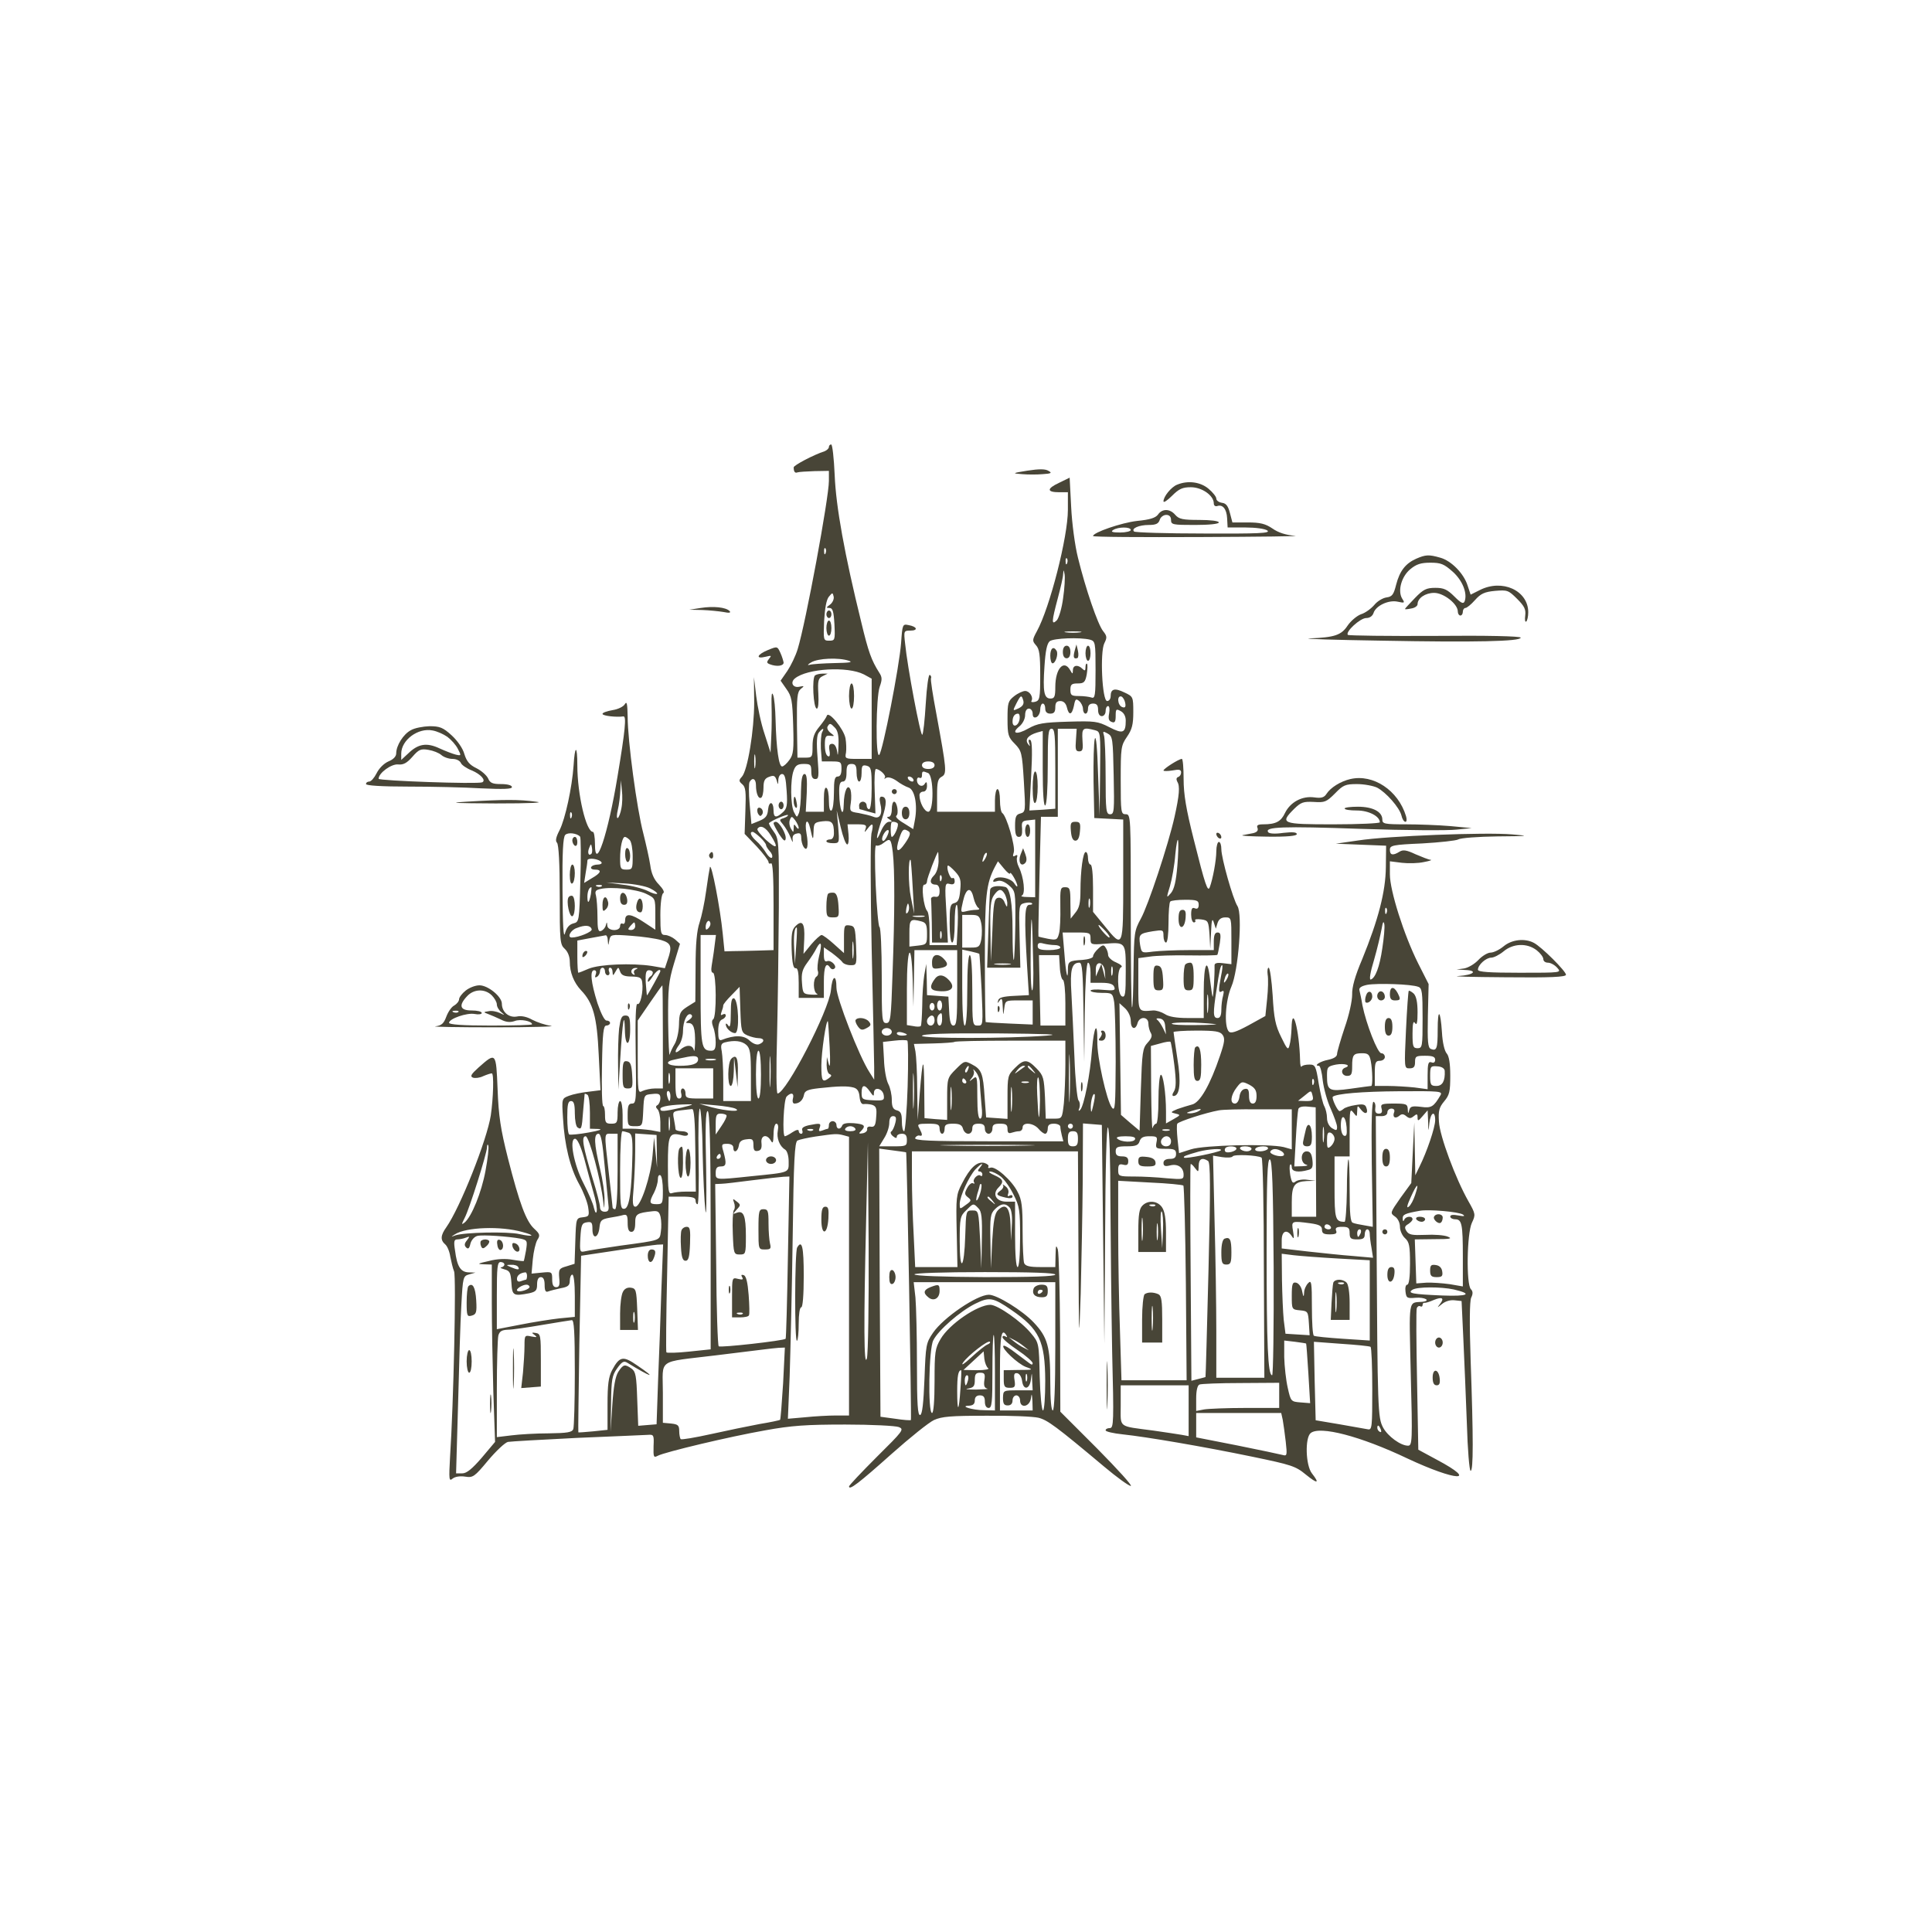 <?xml version="1.0" encoding="UTF-8" standalone="no"?>
<svg xmlns:inkscape="http://www.inkscape.org/namespaces/inkscape" xmlns:sodipodi="http://sodipodi.sourceforge.net/DTD/sodipodi-0.dtd" xmlns="http://www.w3.org/2000/svg" xmlns:svg="http://www.w3.org/2000/svg" version="1.0" width="767.999pt" height="767.999pt" viewBox="0 0 767.999 767.999" preserveAspectRatio="xMidYMid" id="svg203">
  <defs id="defs203"></defs>
  <g transform="matrix(0.1,0,0,-0.1,127.5,639.679)" fill="#484537" stroke="none" id="g101">
    <path d="m 2020,4620 c 0,-6 -8,-13 -17,-17 -44,-14 -123,-56 -123,-64 0,-17 5,-24 15,-20 6,2 36,4 68,5 l 57,1 v -40 c 0,-67 -92,-564 -124,-668 -8,-27 -27,-66 -41,-87 l -27,-39 23,-33 c 21,-29 24,-46 27,-145 3,-96 1,-116 -15,-137 -10,-14 -23,-26 -29,-26 -13,0 -23,69 -26,185 -1,44 -5,89 -10,100 -5,13 -7,-1 -6,-40 1,-33 1,-89 -1,-125 l -3,-65 -24,75 c -14,41 -28,109 -33,150 l -9,75 1,-100 c 0,-111 -26,-271 -49,-296 -13,-14 -12,-18 2,-30 13,-11 15,-30 12,-105 l -3,-92 48,-50 c 26,-28 47,-56 47,-62 0,-6 5,-8 10,-5 7,4 10,-55 10,-169 v -176 l -65,-2 c -36,-1 -80,-2 -97,-2 l -33,-1 -7,70 c -10,102 -45,283 -51,265 -2,-8 -9,-51 -15,-95 -6,-45 -18,-101 -26,-125 -11,-32 -16,-85 -16,-180 l -1,-135 -32,-20 c -29,-19 -32,-25 -33,-73 -1,-29 -9,-62 -17,-75 -8,-13 -17,-32 -20,-42 -2,-11 -5,48 -6,131 -1,132 2,160 23,230 l 24,79 -20,18 c -11,9 -29,17 -39,17 -17,0 -19,8 -19,79 0,47 5,83 11,87 7,4 0,17 -17,35 -19,19 -30,44 -34,76 -4,27 -17,84 -28,128 -25,94 -62,367 -62,463 -1,50 -3,63 -11,50 -5,-10 -28,-21 -49,-24 -22,-4 -40,-10 -40,-15 0,-8 56,-14 83,-10 13,2 7,-57 -23,-237 -38,-232 -90,-386 -90,-269 0,26 -4,47 -8,47 -27,0 -62,149 -62,264 0,83 -10,82 -15,-1 -6,-86 -33,-212 -56,-257 -14,-27 -17,-42 -10,-49 7,-7 11,-83 11,-207 0,-184 1,-198 20,-215 12,-11 20,-31 20,-51 0,-43 16,-83 45,-114 48,-50 63,-105 70,-256 l 7,-141 -48,-6 c -27,-3 -62,-10 -77,-16 -29,-11 -29,-11 -24,-89 6,-107 28,-197 64,-262 17,-30 33,-72 36,-92 5,-34 4,-37 -21,-40 -27,-3 -27,-4 -30,-94 l -3,-91 -32,-10 c -29,-8 -32,-12 -29,-46 3,-28 0,-37 -12,-37 -11,0 -16,9 -16,31 0,30 -1,31 -41,27 l -41,-4 5,57 c 3,30 11,65 18,77 12,18 10,24 -13,45 -32,30 -58,100 -104,280 -29,115 -37,167 -41,274 -6,148 -6,148 -76,86 -30,-27 -34,-35 -22,-40 9,-3 27,-1 41,6 14,6 29,11 34,11 9,0 6,-98 -4,-167 -15,-97 -122,-367 -177,-445 -23,-32 -24,-51 -4,-68 8,-7 17,-28 20,-49 4,-20 10,-46 15,-58 9,-21 -2,-527 -16,-738 -5,-90 -4,-98 10,-86 10,8 29,11 50,8 31,-5 37,-1 91,64 32,38 67,71 79,74 12,2 136,9 276,16 140,6 266,11 280,12 24,2 25,-1 23,-45 -1,-43 0,-47 17,-38 29,15 285,76 427,101 104,19 164,23 318,23 105,0 200,-5 213,-10 22,-9 17,-15 -88,-119 -60,-60 -110,-113 -110,-117 0,-17 39,13 169,129 73,65 149,126 169,135 31,14 67,17 207,17 94,1 187,-3 208,-8 36,-9 70,-34 262,-195 50,-42 97,-76 105,-76 8,0 -52,66 -133,148 l -147,147 -1,310 c -1,171 -5,321 -9,335 -7,20 -8,16 -9,-22 l -1,-48 h -59 c -44,0 -60,4 -65,16 -3,9 -6,67 -6,130 0,94 -3,122 -20,153 -22,45 -89,104 -108,96 -7,-3 -11,-1 -8,4 3,5 -4,11 -16,15 -29,7 -57,-19 -89,-82 -23,-44 -24,-55 -21,-189 l 3,-143 h -84 -84 l -6,128 c -4,70 -7,173 -7,230 v 102 h 330 330 l 2,-392 c 2,-372 2,-381 9,-173 3,121 7,323 8,448 l 1,228 38,-3 37,-3 5,-435 5,-435 3,433 c 1,269 6,431 11,427 6,-3 10,-126 10,-298 1,-160 4,-428 7,-595 7,-277 6,-302 -9,-302 -10,0 -17,-4 -17,-9 0,-5 30,-12 68,-16 94,-10 318,-48 516,-89 154,-32 171,-37 212,-71 47,-38 56,-36 24,5 -25,32 -28,141 -5,160 36,30 198,-12 385,-101 194,-91 286,-95 117,-5 l -74,40 -5,275 c -3,151 -4,281 -1,288 3,7 9,10 14,7 5,-3 9,0 9,5 0,6 3,10 8,9 4,-1 20,4 36,11 34,14 44,8 25,-16 -12,-16 -12,-16 8,0 13,11 33,17 50,15 l 28,-3 7,-150 c 4,-82 10,-234 14,-337 3,-104 10,-188 15,-188 11,0 11,130 0,440 -5,148 -4,233 2,248 8,16 7,26 -1,34 -19,19 -16,222 4,264 15,32 15,35 -14,86 -51,90 -114,259 -117,316 -3,43 1,57 21,81 21,25 24,39 24,102 0,49 -5,78 -14,88 -9,10 -17,45 -19,84 -6,91 -17,98 -17,10 0,-75 -4,-85 -27,-76 -12,5 -14,28 -12,132 l 3,126 -42,83 c -56,112 -112,288 -112,353 v 52 l 48,-6 c 26,-3 65,-2 87,3 22,4 34,8 27,9 -7,0 -34,11 -60,22 -36,17 -50,19 -64,10 -26,-16 -38,-14 -38,8 0,17 11,20 128,25 70,4 135,11 144,16 10,6 80,11 155,12 127,1 132,2 58,8 -104,9 -494,-6 -610,-24 l -90,-13 100,-4 100,-4 -1,-85 c -1,-98 -30,-209 -94,-366 -29,-68 -41,-112 -40,-141 0,-25 -12,-81 -30,-132 -16,-48 -30,-96 -30,-104 0,-10 -12,-18 -35,-23 -32,-6 -60,-24 -37,-24 5,0 12,-26 15,-58 4,-32 18,-83 32,-113 13,-30 25,-62 25,-72 0,-15 -3,-15 -20,-5 -12,8 -20,24 -20,41 0,15 -5,35 -10,45 -6,9 -16,51 -23,92 -11,70 -14,75 -37,75 -14,0 -28,-3 -31,-8 -3,-4 -6,7 -6,25 -3,121 -32,228 -34,126 -1,-24 -4,-53 -8,-66 -5,-21 -9,-18 -33,32 -23,46 -29,75 -34,166 -4,60 -11,110 -16,110 -4,0 -6,-12 -4,-27 3,-16 2,-59 -2,-97 l -7,-68 -67,-37 c -50,-27 -70,-33 -78,-25 -20,20 -14,124 10,179 28,64 45,288 24,320 -18,28 -64,191 -64,226 0,16 -4,29 -10,29 -5,0 -10,-17 -10,-37 0,-36 -14,-111 -26,-143 -8,-21 -18,7 -64,191 -30,119 -40,178 -40,239 0,44 -3,80 -7,80 -12,0 -73,-39 -73,-46 0,-3 16,-3 35,0 27,5 35,4 35,-8 0,-8 -5,-16 -12,-18 -7,-3 -8,-9 -3,-19 11,-17 8,-53 -11,-139 -25,-112 -105,-353 -134,-405 -26,-48 -27,-56 -29,-199 -1,-82 -3,-152 -6,-154 -3,-3 -5,169 -5,381 0,380 0,387 -20,387 -19,0 -20,7 -20,136 0,128 1,137 25,172 20,29 25,49 25,98 0,61 -1,62 -35,78 -39,19 -55,15 -55,-15 0,-10 -6,-19 -14,-19 -20,0 -29,195 -11,230 11,22 11,28 -5,48 -21,26 -70,169 -100,292 -12,47 -24,138 -27,202 l -6,116 -43,-21 c -49,-23 -48,-37 2,-37 h 34 v -70 c 0,-108 -72,-389 -123,-482 -19,-35 -19,-39 -4,-56 14,-15 17,-39 17,-119 0,-92 -2,-101 -20,-106 -11,-3 -18,-1 -15,3 9,15 -7,40 -25,40 -9,0 -29,-9 -44,-21 -24,-19 -26,-27 -26,-90 0,-64 3,-73 29,-99 27,-28 29,-35 36,-150 7,-118 7,-121 -14,-127 -17,-4 -21,-13 -21,-49 0,-33 4,-44 15,-44 11,0 14,9 13,32 -3,28 0,32 25,34 l 27,3 v -155 -154 l -32,1 c -18,0 -27,3 -21,6 15,5 8,73 -12,113 -7,14 -10,31 -7,39 3,9 0,11 -8,6 -9,-5 -10,-2 -5,14 7,22 -29,146 -46,156 -5,4 -9,26 -9,51 0,24 -4,44 -10,44 -5,0 -10,-20 -10,-45 v -45 h -115 -115 v 65 c 0,52 3,66 18,74 22,12 20,27 -21,251 -14,74 -24,137 -21,141 2,4 0,10 -5,13 -5,3 -12,-47 -16,-114 -4,-66 -10,-122 -14,-124 -7,-5 -59,269 -68,362 -6,51 -5,52 21,52 32,0 27,16 -8,22 -23,5 -24,2 -29,-71 -7,-94 -73,-431 -87,-445 -15,-15 -13,229 2,271 10,28 10,38 -2,56 -31,49 -43,82 -71,199 -67,272 -101,461 -106,586 -3,67 -9,122 -14,122 -5,0 -9,-5 -9,-10 z m -13,-422 c -3,-8 -6,-5 -6,6 -1,11 2,17 5,13 3,-3 4,-12 1,-19 z m 960,-40 c -3,-8 -6,-5 -6,6 -1,11 2,17 5,13 3,-3 4,-12 1,-19 z m -16,-139 c -5,-40 -17,-79 -25,-88 -22,-21 -21,-6 4,88 11,41 21,84 21,95 2,20 2,20 6,-1 2,-12 0,-54 -6,-94 z m -927,-26 c -15,-11 -16,-13 -2,-13 13,0 17,-13 20,-65 3,-63 2,-65 -21,-65 -23,0 -23,2 -20,78 3,51 9,85 19,97 14,17 15,17 19,0 2,-10 -5,-25 -15,-32 z m 994,-110 c -16,-2 -40,-2 -55,0 -16,2 -3,4 27,4 30,0 43,-2 28,-4 z m 40,-29 c 21,-6 22,-11 22,-121 0,-101 -2,-114 -16,-109 -9,3 -31,6 -50,6 -30,0 -34,3 -34,25 0,21 5,25 29,25 25,0 30,5 36,36 3,20 4,39 1,42 -3,3 -6,-3 -6,-13 0,-15 -3,-16 -12,-7 -18,18 -38,15 -38,-5 -1,-17 -1,-17 -11,0 -25,44 -59,6 -59,-67 0,-38 -3,-46 -19,-46 -26,0 -31,27 -24,129 4,61 10,90 21,99 16,12 120,16 160,6 z m -958,-84 c 17,-6 0,-8 -57,-9 -45,-1 -90,-4 -100,-7 -10,-3 -7,2 7,10 27,16 108,20 150,6 z m 59,-54 31,-17 v -159 -160 h -54 c -51,0 -53,1 -48,25 2,14 1,39 -2,57 -7,37 -67,110 -74,90 -2,-7 -16,-27 -30,-44 -20,-24 -27,-43 -27,-77 0,-44 -1,-46 -30,-46 h -30 l -2,129 c -1,111 1,132 15,144 15,12 15,13 -5,9 -26,-6 -38,17 -18,33 49,40 209,49 274,16 z m 634,-105 c 3,-13 -3,-22 -19,-30 -24,-11 -24,-11 -9,19 18,35 21,36 28,11 z m 405,-9 c 3,-16 -1,-20 -12,-16 -19,7 -22,48 -3,42 6,-3 13,-14 15,-26 z m -168,-23 c 0,-11 5,-19 10,-19 6,0 10,9 10,20 0,13 7,20 20,20 15,0 20,-7 20,-25 0,-16 6,-25 15,-25 8,0 15,9 15,20 0,11 4,20 10,20 5,0 7,-13 4,-29 -4,-20 -2,-30 10,-34 12,-5 16,0 16,24 0,27 2,29 20,19 13,-7 20,-21 20,-38 0,-49 -11,-54 -65,-26 -47,24 -58,25 -165,22 -99,-3 -121,-7 -157,-27 -47,-27 -71,-20 -35,9 12,10 22,29 22,44 0,16 6,26 15,26 8,0 15,-9 15,-20 0,-13 5,-18 15,-14 8,4 15,17 15,30 0,13 5,24 10,24 6,0 10,-9 10,-20 0,-13 7,-20 20,-20 15,0 20,7 20,25 0,18 5,25 20,25 13,0 22,-9 26,-25 8,-34 20,-31 28,6 5,27 8,30 21,19 8,-7 15,-21 15,-31 z m -252,-41 c -4,-27 -28,-36 -28,-10 0,20 8,32 22,32 5,0 8,-10 6,-22 z m -734,-34 c 11,-11 16,-32 14,-72 -1,-36 -3,-45 -5,-24 -3,20 -10,32 -20,32 -11,0 -14,-7 -11,-25 3,-14 2,-25 -2,-25 -11,0 -17,20 -16,55 1,24 5,29 21,27 19,-2 19,-2 1,12 -10,8 -15,19 -11,25 8,14 11,14 29,-5 z m -51,-18 c -4,-8 -6,-37 -5,-65 l 4,-51 h 39 c 37,0 39,-2 39,-30 0,-20 -5,-30 -15,-30 -12,0 -15,-14 -15,-64 0,-36 -4,-68 -10,-71 -6,-4 -10,11 -10,39 0,25 -4,48 -10,51 -6,4 -10,-13 -10,-44 v -51 h -36 -36 l 4,75 c 2,55 0,75 -9,75 -9,0 -13,-21 -14,-67 0,-38 -4,-77 -8,-88 -8,-19 -8,-19 -19,2 -15,26 -16,132 -2,167 7,20 16,26 40,26 27,0 30,-3 30,-30 0,-21 5,-30 16,-30 14,0 15,10 9,85 -5,62 -3,90 5,100 16,19 23,19 13,1 z m 927,-145 v -159 l -51,-4 -52,-3 7,137 c 5,92 4,138 -3,143 -7,4 -9,-1 -5,-12 5,-15 4,-15 -5,-3 -12,18 1,34 37,45 l 22,6 v -151 c 0,-98 4,-149 10,-145 6,4 10,67 10,156 0,126 2,149 15,149 13,0 15,-24 15,-159 z m 82,114 c -3,-37 -1,-45 13,-45 14,0 16,8 13,45 -3,48 1,52 50,39 22,-6 22,-8 20,-173 l -2,-166 -6,165 c -3,102 -8,156 -13,140 -4,-14 -6,-90 -5,-170 l 3,-145 58,-3 57,-3 v -239 c 0,-275 0,-275 -74,-184 l -46,56 v 94 c 0,56 -4,94 -10,94 -5,0 -10,11 -10,25 0,14 -4,25 -9,25 -11,0 -21,-75 -21,-155 0,-48 -5,-68 -20,-86 l -19,-24 -1,63 c 0,56 -2,62 -21,62 -19,0 -20,-5 -19,-77 1,-43 -1,-91 -5,-106 -7,-27 -10,-28 -44,-22 -20,4 -37,8 -38,9 -1,1 1,108 4,239 l 6,237 h 34 33 v 175 175 h 38 37 z m 150,-140 c 3,-142 2,-155 -14,-155 -16,0 -18,14 -18,149 0,82 -3,157 -7,166 -5,15 -3,16 15,6 20,-11 21,-20 24,-166 z m -1425,33 c -2,-13 -4,-3 -4,22 0,25 2,35 4,23 2,-13 2,-33 0,-45 z m 713,7 c 0,-9 -9,-15 -25,-15 -16,0 -25,6 -25,15 0,9 9,15 25,15 16,0 25,-6 25,-15 z m -310,-30 c 0,-19 5,-35 10,-35 6,0 10,15 10,34 0,29 3,33 20,29 18,-5 20,-14 20,-89 0,-49 -4,-84 -10,-84 -5,0 -10,7 -10,15 0,8 -7,15 -15,15 -8,0 -15,-7 -15,-15 0,-8 1,-15 3,-15 1,0 16,-4 32,-9 l 30,-8 -3,88 c -2,49 0,89 5,89 16,-1 43,-27 35,-35 -4,-5 -1,-5 6,0 9,4 25,-1 41,-12 14,-11 36,-23 48,-27 24,-8 36,-68 25,-128 l -7,-37 -38,24 c -21,12 -34,25 -29,29 11,7 3,56 -9,56 -5,0 -9,-13 -9,-30 0,-17 -5,-30 -12,-30 -9,0 -8,-4 2,-10 13,-8 13,-10 -1,-10 -10,0 -23,-16 -32,-37 -23,-55 -20,-23 4,49 20,61 20,88 -2,88 -7,0 -9,-9 -5,-26 11,-42 -1,-65 -27,-54 -12,5 -39,11 -59,15 -35,5 -36,7 -31,40 3,19 2,42 -1,52 -11,28 -26,-4 -27,-57 -1,-61 -17,-24 -18,43 -1,35 3,47 14,47 10,0 15,11 15,35 0,28 4,35 20,35 16,0 20,-7 20,-35 z m 284,-1 c 23,-9 24,-154 1,-154 -15,0 -35,37 -35,66 0,8 7,14 15,14 9,0 15,9 15,23 0,16 -3,18 -9,8 -10,-16 -31,-6 -31,15 0,8 5,12 10,9 6,-3 10,1 10,9 0,18 2,19 24,10 z m -595,-26 c 1,12 7,22 15,22 11,0 15,-18 18,-67 4,-57 1,-71 -15,-85 -26,-24 -37,-22 -37,6 0,38 -18,41 -22,4 -2,-25 -10,-34 -34,-44 l -32,-13 -7,79 c -4,43 -4,84 0,89 11,19 25,12 25,-13 0,-33 10,-57 21,-50 5,3 9,21 9,40 0,27 5,37 23,43 18,7 23,4 29,-13 6,-21 6,-21 7,2 z m 536,2 c 3,-5 2,-10 -4,-10 -5,0 -13,5 -16,10 -3,6 -2,10 4,10 5,0 13,-4 16,-10 z M 1195,3183 c -3,-18 -10,-35 -14,-38 -5,-2 -5,12 0,33 5,20 9,55 10,77 l 2,40 4,-40 c 3,-21 2,-54 -2,-72 z m -198,-35 c -3,-8 -6,-5 -6,6 -1,11 2,17 5,13 3,-3 4,-12 1,-19 z m 1096,-108 c 5,0 7,18 5,40 l -4,40 h 39 c 33,0 38,-3 33,-17 -6,-17 -5,-17 8,0 20,26 25,21 15,-20 -4,-21 -4,-224 1,-458 5,-231 10,-442 10,-470 v -50 l -19,30 c -41,63 -131,295 -131,335 0,57 -17,50 -22,-10 -8,-80 -178,-409 -212,-410 -5,0 -6,96 -2,233 3,127 6,355 7,506 1,266 0,274 -21,303 -12,16 -20,31 -18,33 12,11 71,36 75,32 2,-3 -5,-8 -16,-12 -19,-6 -19,-7 -3,-26 9,-11 23,-34 30,-52 7,-18 10,-22 8,-10 -2,15 2,23 15,26 14,4 19,0 19,-16 0,-12 4,-28 9,-36 15,-23 21,4 12,53 -9,49 4,66 15,19 10,-47 12,-49 13,-12 1,34 3,37 36,41 37,4 45,-4 45,-48 0,-15 -6,-24 -15,-24 -8,0 -15,-3 -15,-7 0,-5 12,-8 26,-8 26,0 26,0 21,65 l -6,65 16,-67 c 9,-38 20,-68 26,-68 z m -193,66 c 0,-6 -5,-4 -10,4 -8,12 -10,12 -10,-5 -1,-19 -1,-19 -11,-2 -6,10 -8,26 -4,35 6,15 8,15 21,-2 8,-11 14,-25 14,-30 z m 393,18 c 7,-7 -13,-54 -23,-54 -5,0 -6,48 -1,58 2,4 18,2 24,-4 z m -504,-48 c 32,-51 25,-57 -19,-18 -21,20 -37,39 -34,44 11,17 33,7 53,-26 z m 460,-8 c -8,-14 -14,-18 -17,-10 -4,13 17,46 25,38 3,-2 -1,-15 -8,-28 z m 88,24 c 9,-6 6,-18 -14,-47 -30,-44 -41,-34 -23,20 12,36 17,40 37,27 z m -1306,-21 c 3,-3 4,-81 1,-173 -4,-165 -5,-166 -28,-172 -16,-4 -27,-17 -33,-39 -6,-23 -9,28 -10,174 -1,147 2,208 11,217 11,11 46,7 59,-7 z m 716,-3 c 13,-12 23,-26 23,-30 0,-5 7,-16 15,-25 8,-8 12,-19 9,-25 -3,-5 -14,3 -24,19 -9,15 -27,37 -39,47 -21,19 -28,36 -14,36 4,0 17,-10 30,-22 z m -519,-10 c 7,-7 12,-36 12,-65 0,-50 -1,-53 -25,-53 -23,0 -25,4 -25,43 0,47 9,87 19,87 4,0 12,-5 19,-12 z m 2177,-105 c -5,-58 -12,-90 -25,-106 -19,-22 -19,-21 -4,28 8,28 18,84 21,125 4,41 9,66 11,56 2,-11 1,-57 -3,-103 z m -1131,55 c 8,-68 8,-236 -1,-481 -6,-182 -8,-197 -25,-197 -17,0 -18,12 -18,189 0,104 -4,191 -9,193 -4,2 -11,77 -15,166 -4,98 -4,162 2,158 5,-3 18,1 28,9 28,22 31,19 38,-37 z m -1198,-5 c -11,-11 -17,4 -9,23 7,18 8,18 11,1 2,-10 1,-21 -2,-24 z m 1380,-31 c -1,-23 -8,-46 -19,-56 -19,-19 -15,-36 9,-36 8,0 14,-10 14,-25 0,-19 -5,-25 -17,-23 -10,2 -18,-3 -17,-9 1,-7 2,-49 3,-93 l 1,-80 h 32 31 l -6,119 c -7,115 -6,119 13,114 14,-4 20,0 20,11 0,10 -4,15 -9,12 -8,-6 -26,42 -18,50 2,2 15,-9 29,-24 21,-23 24,-34 20,-74 -3,-35 -8,-47 -23,-51 -17,-4 -19,-15 -19,-81 0,-44 4,-76 10,-76 6,0 10,32 10,75 0,41 3,75 8,75 4,0 6,-36 4,-80 l -4,-80 h -54 -54 v 63 c 0,35 -4,67 -9,72 -15,16 -25,105 -12,105 6,0 11,6 11,14 0,12 40,116 44,116 1,0 2,-17 2,-38 z m 185,11 c -12,-20 -14,-14 -5,12 4,9 9,14 11,11 3,-2 0,-13 -6,-23 z m -1525,-14 c 3,-5 -4,-9 -15,-9 -11,0 -23,-4 -26,-10 -3,-5 3,-10 14,-10 30,0 26,-13 -11,-34 l -31,-19 6,39 c 4,21 7,44 7,50 0,13 47,7 56,-7 z m 1237,-99 6,-105 -13,64 c -11,51 -11,161 -1,149 1,-2 5,-50 8,-108 z m 387,55 c 1,12 29,-36 29,-50 0,-5 -5,-1 -12,10 -14,23 -71,33 -82,14 -5,-8 -1,-9 13,-5 13,5 29,-1 47,-16 27,-24 27,-24 26,-158 -1,-74 -4,-136 -6,-139 -3,-2 -5,50 -5,117 0,108 -10,169 -29,173 -32,7 -57,3 -60,-11 -1,-8 -5,-81 -7,-162 l -5,-148 h 66 66 l -3,125 c -3,124 -3,126 20,132 13,3 26,3 29,-1 4,-3 -1,-6 -10,-6 -19,0 -21,-45 -9,-247 l 7,-112 -59,-3 c -43,-2 -61,-7 -63,-18 -4,-13 -3,-13 6,0 8,12 11,6 12,-25 2,-37 2,-38 6,-7 4,32 5,32 59,32 h 54 v -48 -48 l -92,4 c -51,2 -94,5 -95,6 -1,1 -3,114 -3,252 0,250 5,298 40,365 l 12,22 24,-29 c 13,-16 24,-24 24,-19 z m -273,-27 c -3,-8 -6,-5 -6,6 -1,11 2,17 5,13 3,-3 4,-12 1,-19 z m -1157,-33 c 18,-9 30,-19 27,-21 -3,-3 -20,2 -37,11 -18,9 -62,21 -99,25 l -66,9 72,-4 c 39,-2 86,-11 103,-20 z m -193,9 c -3,-3 -12,-4 -19,-1 -8,3 -5,6 6,6 11,1 17,-2 13,-5 z m -43,-31 c -7,-37 -14,-42 -14,-11 0,21 7,38 16,38 1,0 0,-12 -2,-27 z m 219,1 c 37,-18 37,-18 37,-81 v -62 l -44,29 c -52,35 -76,38 -76,9 0,-11 -4,-17 -10,-14 -5,3 -10,-1 -10,-9 0,-23 -50,-21 -51,2 -1,15 -2,15 -6,0 -2,-9 -11,-19 -19,-22 -11,-4 -14,7 -14,57 0,34 -3,72 -6,84 -5,17 -1,22 18,26 44,10 143,-1 181,-19 z m 1302,-16 c 4,-18 13,-36 19,-40 7,-5 3,-8 -9,-8 -11,0 -30,-3 -41,-6 -21,-5 -21,-4 -11,40 12,54 32,60 42,14 z m 125,13 c 5,-11 10,-28 9,-38 0,-14 -2,-13 -10,5 -5,15 -16,22 -26,20 -16,-3 -19,-20 -23,-128 l -6,-125 -2,120 c -2,95 1,125 14,143 19,27 30,28 44,3 z m 337,-48 c -3,-10 -5,-4 -5,12 0,17 2,24 5,18 2,-7 2,-21 0,-30 z m 433,7 c 0,-13 -5,-18 -15,-14 -11,5 -15,-1 -15,-25 0,-17 5,-31 11,-31 5,0 8,4 5,8 -3,5 8,6 24,4 28,-4 29,-7 33,-61 l 3,-56 3,65 c 2,50 5,59 11,40 l 8,-25 7,23 c 5,15 15,22 31,22 24,0 24,-2 24,-93 v -93 l -34,4 c -24,3 -34,0 -33,-10 1,-33 -5,-132 -8,-123 -2,6 -6,36 -10,68 -10,93 -25,65 -25,-48 v -105 h -65 c -43,0 -74,5 -90,16 -13,8 -34,15 -47,14 -60,-5 -58,-8 -58,104 v 104 l 45,6 c 24,4 94,6 155,5 61,-1 112,0 114,2 2,2 6,23 10,47 5,34 3,42 -9,42 -10,0 -15,-10 -15,-35 v -35 h -99 c -54,0 -118,-3 -143,-6 -45,-6 -45,-6 -51,27 -6,42 -3,45 51,54 40,6 42,6 42,-19 0,-14 5,-26 10,-26 6,0 10,33 10,78 0,43 3,82 7,85 3,4 30,7 60,7 46,0 53,-3 53,-20 z m -1158,-32 c -6,-6 -7,0 -4,19 5,21 7,23 10,9 2,-10 0,-22 -6,-28 z m 500,-196 c 2,-61 0,-112 -4,-112 -5,0 -7,75 -6,168 2,169 6,149 10,-56 z m 1405,196 c -3,-8 -6,-5 -6,6 -1,11 2,17 5,13 3,-3 4,-12 1,-19 z m -1839,-15 c -10,-2 -28,-2 -40,0 -13,2 -5,4 17,4 22,1 32,-1 23,-4 z m 227,-24 c 4,-17 4,-46 1,-65 -6,-31 -10,-34 -41,-34 h -35 v 65 65 h 34 c 30,0 35,-4 41,-31 z m -1084,-22 c -8,-8 -11,-7 -11,4 0,20 13,34 18,19 3,-7 -1,-17 -7,-23 z m 847,27 c 18,-5 22,-13 22,-49 0,-41 -1,-43 -35,-47 l -35,-4 v 53 c 0,55 3,59 48,47 z m 1832,-106 c -11,-76 -28,-119 -46,-125 -7,-2 -2,29 13,78 13,45 26,101 30,123 5,29 8,34 11,18 2,-12 -2,-55 -8,-94 z m -2970,87 c 0,-8 -7,-15 -16,-15 -14,0 -14,3 -4,15 7,8 14,15 16,15 2,0 4,-7 4,-15 z m -173,-12 c 4,-10 -52,-33 -79,-33 -20,0 -5,30 20,38 33,13 54,11 59,-5 z m 2043,-8 c 13,-14 19,-25 14,-25 -8,1 -50,50 -41,50 2,0 14,-11 27,-25 z m -653,-27 c -3,-7 -5,-2 -5,12 0,14 2,19 5,13 2,-7 2,-19 0,-25 z m 593,-2 c 0,-24 2,-25 53,-21 88,7 87,8 87,-110 0,-89 -2,-104 -15,-99 -19,8 -21,110 -3,116 7,3 -2,11 -20,19 -18,7 -32,21 -32,29 0,8 -4,22 -10,30 -7,12 -12,12 -29,-4 -12,-11 -21,-24 -21,-31 0,-6 -18,-12 -42,-14 -53,-3 -58,-6 -58,-38 0,-51 -8,-17 -14,65 l -7,82 h 55 c 53,0 56,-1 56,-24 z m -1919,-8 c 2,-22 2,-22 6,1 5,23 6,24 86,18 45,-3 99,-11 120,-17 40,-12 45,-25 26,-79 l -11,-33 -52,9 c -78,12 -208,7 -251,-11 -20,-9 -39,-16 -41,-16 -2,0 -4,29 -4,64 v 64 l 53,10 c 28,5 55,10 60,11 4,0 8,-9 8,-21 z m 424,-25 c -3,-27 -9,-60 -11,-75 -3,-17 -1,-28 5,-28 14,0 15,-176 1,-185 -6,-4 -6,-15 0,-31 6,-14 10,-41 10,-60 0,-26 -4,-34 -18,-34 -39,0 -42,16 -42,242 v 218 h 31 30 z m 1353,7 c 12,0 22,-4 22,-10 0,-5 -20,-10 -45,-10 -35,0 -45,4 -45,16 0,12 6,15 23,10 12,-3 32,-6 45,-6 z m -388,-170 c 0,-124 -2,-150 -15,-150 -10,0 -15,15 -17,58 l -3,57 -42,3 -43,3 -1,62 -2,62 -8,-45 c -4,-25 -8,-79 -8,-121 -1,-42 -3,-78 -6,-81 -3,-3 -17,-3 -30,0 l -25,4 v 144 c 0,170 18,198 23,37 l 3,-108 2,113 2,112 h 85 85 z m 88,135 c 1,-1 5,-66 9,-143 6,-141 6,-142 -15,-142 -21,0 -22,3 -22,140 0,87 -4,140 -10,140 -6,0 -10,-53 -10,-140 0,-87 -4,-140 -10,-140 -6,0 -10,57 -10,151 v 151 l 33,-7 c 17,-4 33,-8 35,-10 z m 320,-53 c 1,-26 7,-48 12,-50 6,-2 10,-44 10,-93 v -89 h -49 -50 l -3,140 -3,140 h 40 40 z m -200,11 c -16,-2 -40,-2 -55,0 -16,2 -3,4 27,4 30,0 43,-2 28,-4 z m 294,-190 3,-198 2,198 c 2,120 7,197 13,197 6,0 10,-18 10,-40 v -40 h 44 c 31,0 46,-5 50,-16 6,-14 0,-16 -44,-12 -27,3 -50,1 -50,-3 0,-5 20,-9 44,-9 42,0 44,-1 50,-37 3,-21 6,-128 6,-238 -1,-174 -2,-198 -15,-181 -21,27 -60,203 -58,264 1,83 -13,60 -21,-32 -7,-99 -32,-226 -47,-241 -7,-7 -8,-4 -3,8 3,9 2,23 -4,30 -5,6 -13,84 -16,172 -4,88 -9,202 -12,253 -6,94 1,122 32,122 11,0 14,-38 16,-197 z m 85,161 2,-29 -8,30 -8,30 -11,-25 -11,-25 v 27 c -1,39 33,32 36,-8 z m 30,-11 c -3,-10 -5,-4 -5,12 0,17 2,24 5,18 2,-7 2,-21 0,-30 z m 432,-5 c -11,-59 -11,-70 3,-62 8,5 9,0 5,-17 -4,-13 -7,-39 -7,-56 0,-23 -5,-33 -15,-33 -18,0 -19,17 -4,113 11,75 16,97 22,97 3,0 1,-19 -4,-42 z m -2449,17 c 0,-8 5,-15 11,-15 6,0 9,7 5,15 -3,8 -1,15 4,15 6,0 10,-8 10,-17 1,-16 2,-16 12,2 11,19 11,19 18,0 5,-15 17,-20 46,-20 33,-1 40,-5 42,-24 5,-36 -8,-92 -19,-85 -7,4 -9,-62 -7,-195 3,-186 2,-201 -14,-201 -15,0 -18,-9 -18,-45 0,-43 1,-45 30,-45 29,0 29,1 32,63 3,62 3,62 36,65 26,3 32,0 32,-17 0,-11 -5,-23 -11,-27 -8,-4 -8,-9 0,-17 6,-6 11,-29 11,-50 v -40 l -37,7 c -21,3 -55,6 -75,6 h -38 v 55 c 0,30 -4,55 -10,55 -5,0 -10,-20 -10,-45 0,-41 -2,-45 -25,-45 -22,0 -25,4 -25,35 0,19 -3,35 -7,35 -5,0 -7,72 -5,160 2,132 6,160 17,160 8,0 15,5 15,10 0,6 -6,10 -14,10 -8,0 -22,28 -36,69 -26,83 -31,131 -13,131 7,0 10,-6 6,-17 -4,-11 -3,-14 5,-9 7,4 12,14 12,22 0,8 5,14 10,14 6,0 10,-7 10,-15 z m 122,8 c -6,-2 -9,-10 -6,-15 4,-7 2,-8 -5,-4 -13,9 -5,26 12,25 9,0 8,-2 -1,-6 z m 68,-12 c 0,-6 -4,-13 -10,-16 -5,-3 -10,-12 -10,-18 0,-7 8,0 18,16 14,23 32,36 32,23 0,-4 -51,-96 -53,-96 -1,0 -3,23 -5,50 -2,39 1,50 13,50 8,0 15,-4 15,-9 z m 2281,-28 c -12,-20 -14,-14 -5,12 4,9 9,14 11,11 3,-2 0,-13 -6,-23 z m 762,-29 c 15,-5 17,-22 17,-125 0,-112 -1,-119 -20,-119 -18,0 -20,7 -20,58 0,40 3,53 10,42 7,-11 10,2 10,43 0,40 -5,63 -15,74 -9,8 -18,13 -20,11 -2,-2 -7,-72 -11,-156 -7,-151 -7,-152 14,-152 17,0 22,6 22,25 0,23 4,25 40,25 30,0 40,-4 40,-16 0,-10 -6,-14 -15,-10 -12,4 -15,-5 -15,-51 v -56 l -52,7 c -29,3 -77,6 -105,6 h -53 v 50 c 0,43 3,50 20,50 11,0 20,7 20,15 0,8 -6,15 -14,15 -15,0 -60,116 -75,190 -4,25 -10,52 -12,60 -3,10 7,17 31,22 39,7 176,3 203,-8 z M 1360,2275 v -205 h -31 c -17,0 -39,-5 -50,-10 -18,-10 -19,-6 -19,135 v 145 l 48,70 c 26,38 48,69 50,70 1,0 2,-92 2,-205 z m 336,6 c 14,-6 34,-11 44,-11 24,0 26,-15 3,-24 -10,-4 -25,2 -39,15 -22,21 -59,22 -110,2 -11,-4 -14,4 -14,35 0,26 5,42 15,46 8,3 15,10 15,16 0,6 -5,8 -12,4 -8,-5 -9,-2 -5,10 4,10 7,21 7,26 0,5 15,23 33,41 l 32,33 3,-91 c 3,-85 4,-91 28,-102 z m 1831,97 c -2,-18 -4,-6 -4,27 0,33 2,48 4,33 2,-15 2,-42 0,-60 z m -1057,22 c 0,-11 -4,-20 -10,-20 -5,0 -10,9 -10,20 0,11 5,20 10,20 6,0 10,-9 10,-20 z m -30,-5 c 0,-8 -4,-15 -10,-15 -5,0 -10,7 -10,15 0,8 5,15 10,15 6,0 10,-7 10,-15 z m 780,-57 c 0,-32 19,-38 27,-8 8,28 43,26 43,-2 0,-13 5,-30 10,-38 6,-10 3,-21 -13,-38 -20,-22 -22,-36 -27,-187 l -5,-163 -37,31 -37,32 -3,222 -3,222 23,-21 c 13,-13 22,-33 22,-50 z m -1755,5 c -16,-11 -16,-13 -3,-13 20,0 27,-21 26,-80 -1,-25 -3,-37 -5,-27 -6,22 -31,22 -55,0 -22,-19 -23,-6 -3,21 8,11 15,35 15,54 0,40 17,75 32,66 7,-5 5,-12 -7,-21 z m 1005,2 c 0,-14 -4,-25 -10,-25 -11,0 -14,33 -3,43 11,11 13,8 13,-18 z m -30,-5 c 0,-11 -7,-20 -15,-20 -15,0 -21,21 -8,33 12,13 23,7 23,-13 z m 917,-25 3,-30 -12,25 c -7,14 -17,29 -23,33 -6,5 -1,7 10,5 14,-2 21,-12 22,-33 z m -1334,-80 c 3,-57 2,-87 -3,-70 l -8,30 -1,-32 c 0,-17 5,-34 12,-36 9,-4 8,-8 -3,-16 -26,-19 -30,-12 -30,51 0,51 19,183 26,175 1,-1 4,-47 7,-102 z m 1532,91 c 17,-1 -16,-4 -73,-4 -57,-1 -101,1 -99,6 5,6 101,6 172,-2 z m -1285,-31 c 0,-8 -9,-15 -20,-15 -11,0 -20,7 -20,15 0,8 9,15 20,15 11,0 20,-7 20,-15 z m 60,-11 c 0,-2 -9,-4 -20,-4 -11,0 -20,4 -20,9 0,5 9,7 20,4 11,-3 20,-7 20,-9 z m 1255,-1 c 10,-14 8,-29 -10,-82 -39,-116 -80,-188 -112,-195 -15,-4 -41,-12 -58,-18 -28,-12 -28,-13 -7,-18 21,-5 20,-6 -8,-22 l -30,-17 v 47 c 0,73 -12,152 -21,146 -5,-3 -9,-48 -9,-100 0,-52 -4,-94 -9,-94 -5,0 -12,-8 -14,-17 -3,-10 -5,59 -6,154 l -1,172 37,10 c 20,6 39,9 41,6 2,-2 9,-43 15,-91 8,-65 7,-91 -1,-105 -8,-12 -8,-19 -2,-19 25,0 31,54 15,150 -8,54 -15,100 -15,104 0,3 41,6 91,6 75,0 94,-3 104,-17 z m -700,-3 c -151,-12 -495,-12 -495,-1 0,8 94,11 293,10 205,-2 265,-4 202,-9 z m -552,-202 c -3,-98 -10,-178 -14,-178 -5,0 -9,17 -9,39 0,30 -4,40 -20,44 -15,4 -20,14 -20,42 0,20 -6,48 -14,63 -8,15 -16,59 -17,97 l -4,70 45,5 c 25,3 48,3 52,0 3,-3 4,-85 1,-182 z m -641,165 c 15,-14 18,-32 18,-120 v -103 h -55 -55 v 84 c 0,46 -3,97 -6,114 -5,24 -2,31 12,35 39,10 68,6 86,-10 z m 1268,-77 c 0,-51 -3,-121 -6,-155 -7,-61 -7,-61 -39,-61 h -33 l -3,84 c -4,78 -6,87 -33,115 -37,38 -50,39 -87,2 -28,-28 -29,-34 -29,-116 v -86 l -42,3 -43,3 -6,80 c -6,95 -12,111 -51,131 -28,15 -30,14 -63,-19 -34,-34 -35,-37 -35,-119 v -83 l -45,3 -45,4 -1,117 c -1,134 -6,129 -18,-19 l -8,-105 -2,121 c 0,67 -4,135 -7,151 l -6,30 78,2 c 43,1 80,4 83,6 2,3 103,5 223,5 h 218 z m 17,-133 c -1,-43 -3,-8 -3,77 0,85 2,120 3,78 2,-43 2,-113 0,-155 z m -1190,55 c -2,-29 -3,-8 -3,47 0,55 1,79 3,53 2,-26 2,-71 0,-100 z m -37,37 c 0,-57 -4,-95 -10,-95 -6,0 -10,38 -10,95 0,57 4,95 10,95 6,0 10,-38 10,-95 z m 2424,54 c 7,-36 8,-99 2,-99 -3,0 -39,-5 -82,-11 -87,-12 -94,-8 -94,52 0,34 2,37 36,44 35,6 62,-3 37,-12 -21,-7 -15,-33 7,-33 17,0 20,7 20,38 0,46 5,52 40,52 23,0 29,-5 34,-31 z m -2674,7 c 0,-18 -22,-26 -76,-26 -46,0 -60,16 -21,24 12,3 31,7 42,9 40,9 55,7 55,-7 z m 68,-3 c -10,-2 -26,-2 -35,0 -10,3 -2,5 17,5 19,0 27,-2 18,-5 z m 789,-180 c -2,-32 -3,-6 -3,57 0,63 1,89 3,58 2,-32 2,-84 0,-115 z m 216,142 c -3,-9 -8,-14 -10,-11 -3,3 -2,9 2,15 9,16 15,13 8,-4 z m 226,12 c -2,-1 -13,-9 -24,-17 -19,-14 -19,-14 -6,3 7,9 18,17 24,17 6,0 8,-1 6,-3 z m 32,-14 c 13,-16 12,-17 -3,-4 -17,13 -22,21 -14,21 2,0 10,-8 17,-17 z m 1637,-3 c 2,-40 -9,-60 -33,-60 -22,0 -25,4 -25,40 0,38 2,40 28,38 18,-1 29,-8 30,-18 z m -2908,-50 v -60 h -55 c -48,0 -55,2 -55,20 0,11 -5,20 -11,20 -6,0 -9,-9 -6,-20 3,-13 0,-20 -9,-20 -10,0 -14,15 -14,60 v 60 h 75 75 z m 1060,5 c 0,-12 3,-50 6,-84 5,-43 3,-61 -5,-61 -7,0 -11,28 -11,86 0,81 -1,86 -17,73 -16,-13 -17,-12 -5,3 8,9 11,23 7,30 -4,7 1,4 9,-6 9,-11 16,-30 16,-41 z m -1233,-2 c -3,-10 -5,-2 -5,17 0,19 2,27 5,18 2,-10 2,-26 0,-35 z m 1472,-71 c -2,-96 -6,-86 -11,25 -2,39 0,69 4,67 4,-3 7,-44 7,-92 z m -294,78 c 3,-5 1,-10 -4,-10 -6,0 -11,5 -11,10 0,6 2,10 4,10 3,0 8,-4 11,-10 z m 1382,-12 c -3,-8 -6,-5 -6,6 -1,11 2,17 5,13 3,-3 4,-12 1,-19 z m -1440,-95 c -2,-21 -4,-4 -4,37 0,41 2,58 4,38 2,-21 2,-55 0,-75 z m 240,-5 c -2,-24 -4,-7 -4,37 0,44 2,63 4,43 2,-21 2,-57 0,-80 z m 66,105 c -7,-2 -19,-2 -25,0 -7,3 -2,5 12,5 14,0 19,-2 13,-5 z m 907,-53 c 0,-20 -5,-30 -15,-30 -10,0 -15,10 -15,31 0,24 -4,30 -17,27 -11,-2 -19,-14 -21,-31 -2,-15 -9,-27 -18,-27 -21,0 -17,33 7,64 19,25 22,25 50,11 22,-12 29,-22 29,-45 z m -1603,34 c 16,-4 23,-15 25,-38 2,-20 8,-30 17,-28 7,1 22,0 33,-3 16,-6 19,-14 16,-48 -2,-34 -7,-41 -21,-39 -10,2 -16,-2 -15,-9 2,-7 -6,-15 -17,-17 -16,-3 -18,-1 -7,9 20,21 14,27 -29,31 -27,2 -43,-1 -46,-9 -7,-18 -23,-16 -23,2 0,8 -7,15 -15,15 -8,0 -15,-7 -15,-15 0,-8 -2,-15 -4,-15 -2,0 -12,-3 -22,-7 -13,-5 -16,-3 -11,10 7,19 3,20 -42,11 -22,-5 -30,-11 -27,-20 3,-8 1,-14 -4,-14 -6,0 -10,5 -10,11 0,7 -10,5 -25,-5 -13,-9 -27,-16 -30,-16 -11,0 -5,146 7,158 18,18 31,14 25,-8 -3,-12 0,-20 6,-20 20,0 34,14 38,35 3,16 15,21 59,26 82,9 113,9 137,3 z m 66,-16 c 14,-20 16,-21 16,-5 1,26 35,17 39,-10 3,-20 -1,-22 -42,-20 -43,2 -46,4 -46,30 0,33 12,35 33,5 z m -793,-18 c 0,-11 -2,-20 -4,-20 -2,0 -6,9 -9,20 -3,11 -1,20 4,20 5,0 9,-9 9,-20 z m 2553,0 c 4,-17 0,-20 -26,-20 l -32,1 24,19 c 29,24 28,24 34,0 z m 508,3 c -27,-46 -36,-52 -78,-46 -34,4 -42,2 -46,-13 -4,-16 -5,-15 -6,4 -1,20 -6,22 -55,22 -49,0 -54,-2 -49,-20 4,-14 0,-20 -11,-20 -12,0 -16,7 -14,22 2,11 -1,23 -7,25 -7,2 -9,-83 -7,-247 l 4,-250 -34,6 c -18,3 -39,7 -45,10 -10,2 -13,37 -13,130 0,70 -2,125 -5,122 -3,-3 -6,-60 -6,-126 -1,-67 -5,-122 -9,-122 -37,0 -40,11 -40,136 v 124 h 30 30 v 97 c 0,87 1,95 15,77 14,-18 14,-18 15,6 1,24 1,24 15,6 17,-22 31,-16 21,9 -4,12 -14,14 -43,9 -21,-3 -42,-10 -47,-15 -6,-5 -13,-9 -16,-9 -8,0 -32,51 -27,57 13,12 113,21 265,22 162,1 172,0 163,-16 z m -3381,-69 v -64 l 33,-1 c 20,-1 6,-6 -38,-14 -38,-7 -73,-10 -77,-8 -5,2 -8,33 -8,69 0,50 3,64 15,64 11,0 15,-12 15,-49 0,-28 5,-53 11,-56 15,-10 17,-6 22,65 3,36 6,66 6,68 1,2 6,0 11,-3 6,-3 10,-35 10,-71 z m 2001,30 c -7,-31 -9,-34 -10,-12 -1,27 9,62 15,55 3,-2 0,-22 -5,-43 z m -1636,-10 c -73,-16 -85,-17 -85,-5 0,10 45,17 110,18 26,1 20,-2 -25,-13 z m 215,-5 c 23,-13 -37,-9 -95,6 l -50,14 65,-6 c 36,-3 72,-9 80,-14 z m 2306,-211 1,-218 h -48 -49 v 58 c 0,67 10,81 59,84 l 36,1 -33,4 c -18,3 -39,-1 -47,-7 -11,-9 -15,-5 -21,25 -3,20 -4,39 0,42 3,4 6,-1 6,-10 0,-18 26,-22 65,-11 17,4 20,12 17,40 -3,25 -9,34 -23,34 -25,0 -26,-47 -1,-53 9,-3 2,-5 -15,-6 l -33,-1 6,108 c 3,59 8,113 10,120 2,8 16,12 36,10 l 33,-3 z m -2467,47 2,-165 h -40 c -22,0 -46,-3 -55,-6 -14,-5 -16,8 -16,109 0,124 4,134 56,121 14,-4 24,-2 24,5 0,6 -11,11 -25,11 -14,0 -25,4 -25,9 0,5 -3,22 -6,39 -6,29 -4,31 27,35 19,2 39,5 45,5 8,2 12,-47 13,-163 z m 29,-8 c 2,-94 7,-199 11,-232 4,-33 5,42 3,168 -4,162 -2,227 6,227 8,0 12,-134 12,-473 v -474 l -86,-9 c -47,-5 -87,-6 -90,-3 -2,4 -1,145 3,313 l 6,306 h 54 c 40,0 53,-4 53,-15 0,-8 3,-15 8,-15 4,0 6,85 4,190 -2,104 0,190 5,190 4,0 10,-78 11,-173 z m 1972,163 c -8,-5 -24,-9 -35,-9 -16,1 -16,2 5,9 35,11 48,11 30,0 z m 370,-72 v -80 l -32,9 c -57,14 -317,8 -369,-9 l -47,-15 -6,54 c -3,30 -4,58 -1,63 6,9 114,44 165,53 14,3 85,5 158,4 h 132 z m 407,68 c -8,-20 4,-28 20,-15 10,9 17,8 28,-1 12,-10 18,-10 30,0 12,10 15,9 15,-5 0,-16 3,-15 20,5 l 20,23 2,-44 c 1,-44 1,-44 5,-6 5,42 23,51 23,11 0,-29 -33,-126 -62,-184 l -17,-35 -2,105 -2,105 -6,-120 -6,-121 -43,-59 c -41,-59 -42,-60 -22,-74 12,-8 20,-25 20,-41 0,-15 9,-35 20,-45 17,-15 20,-31 20,-102 0,-52 -4,-83 -11,-83 -6,0 -9,-12 -7,-27 3,-26 6,-28 40,-25 37,3 63,-12 27,-16 -57,-5 -53,20 -46,-289 7,-265 6,-283 -11,-283 -29,0 -80,37 -99,72 -21,40 -22,67 -26,741 l -3,497 h 23 c 14,0 23,6 23,15 0,8 7,15 16,15 10,0 14,-6 11,-14 z m -2880,-68 c -2,-13 -4,-3 -4,22 0,25 2,35 4,23 2,-13 2,-33 0,-45 z m 226,55 c 2,-5 -7,-23 -20,-42 l -23,-34 v 42 c 0,34 3,41 19,41 11,0 22,-3 24,-7 z m 671,-30 c -4,-16 -11,-31 -16,-34 -5,-3 -2,-12 7,-19 10,-8 15,-9 15,-1 0,6 9,11 20,11 15,0 20,-7 20,-25 0,-24 -3,-25 -55,-25 h -55 l 20,33 c 11,17 20,44 20,60 0,17 5,27 15,27 12,0 14,-7 9,-27 z m 1794,-17 c 2,-28 0,-37 -10,-34 -8,3 -13,20 -13,41 0,48 19,42 23,-7 z m -2261,-13 c -6,-30 7,-63 29,-76 8,-5 14,-25 14,-47 0,-46 8,-43 -150,-59 -143,-15 -140,-15 -140,14 0,18 5,25 20,25 22,0 24,10 11,58 -9,30 -8,32 15,32 15,0 24,-6 24,-15 0,-24 18,-17 22,8 2,16 11,23 31,25 23,3 27,0 27,-23 0,-20 4,-26 18,-23 12,2 16,11 14,31 -4,31 21,38 37,10 8,-14 10,-9 11,25 0,24 5,42 11,42 7,0 9,-11 6,-27 z m 643,7 c 0,-11 5,-20 10,-20 6,0 10,9 10,20 0,16 7,20 34,20 25,0 35,-5 39,-20 3,-11 12,-20 21,-20 9,0 16,8 16,20 0,15 7,20 25,20 18,0 25,-5 25,-20 0,-11 7,-20 15,-20 8,0 15,9 15,20 0,16 7,20 30,20 24,0 30,-4 30,-21 0,-15 4,-19 16,-15 9,3 22,6 30,6 8,0 14,7 14,15 0,22 42,19 63,-5 9,-11 21,-20 27,-20 5,0 10,9 10,20 0,15 7,20 25,20 14,0 25,-6 25,-12 0,-7 3,-23 6,-35 l 6,-23 h -297 c -233,0 -296,3 -292,13 2,6 10,11 16,10 14,-4 14,3 1,28 -10,17 -7,19 35,19 38,0 45,-3 45,-20 z m 530,10 c 0,-5 -4,-10 -10,-10 -5,0 -10,5 -10,10 0,6 5,10 10,10 6,0 10,-4 10,-10 z m 997,-57 c -2,-16 -4,-5 -4,22 0,28 2,40 4,28 2,-13 2,-35 0,-50 z m -1862,47 c 4,-6 -5,-10 -20,-10 -15,0 -24,4 -20,10 3,6 12,10 20,10 8,0 17,-4 20,-10 z m -168,-6 c -3,-3 -12,-4 -19,-1 -8,3 -5,6 6,6 11,1 17,-2 13,-5 z m 1416,-1 c -7,-2 -19,-2 -25,0 -7,3 -2,5 12,5 14,0 19,-2 13,-5 z m -2149,-9 c 13,-5 16,-21 15,-83 -3,-148 -12,-215 -31,-219 -17,-3 -18,9 -18,152 0,88 4,156 9,156 5,0 16,-3 25,-6 z m 1786,-24 c 0,-23 -4,-30 -20,-30 -16,0 -20,7 -20,30 0,23 4,30 20,30 16,0 20,-7 20,-30 z m 1020,0 c 0,-10 -7,-23 -15,-30 -13,-11 -15,-7 -15,23 0,28 3,35 15,31 8,-4 15,-14 15,-24 z M 1129,1758 c 7,-73 14,-143 15,-155 2,-17 -2,-23 -15,-23 -12,0 -19,7 -19,19 0,10 -13,61 -29,112 -39,129 -46,169 -28,169 14,0 61,-176 70,-260 4,-33 4,-33 5,7 1,23 -7,79 -18,125 -24,99 -25,138 -6,138 10,0 16,-32 25,-132 z m 51,-18 c 0,-93 -4,-150 -10,-150 -5,0 -10,3 -10,8 0,4 -7,66 -15,137 -19,165 -19,155 10,155 h 25 z m 156,80 1,-65 -6,60 -6,60 -6,-71 c -7,-83 -47,-204 -68,-204 -11,0 -13,14 -7,77 3,42 6,107 6,145 v 69 l 43,-3 42,-3 z m 742,64 22,-6 V 1324 770 h -52 c -29,0 -84,-3 -122,-7 l -69,-6 7,169 c 3,93 9,340 12,549 4,312 8,381 19,388 8,4 40,11 72,16 77,11 84,12 111,5 z m 1159,-16 c -5,-14 -56,-12 -71,3 -6,5 6,9 33,9 30,0 41,-4 38,-12 z m 85,-13 c -4,-23 -2,-25 37,-25 34,0 41,-3 41,-20 0,-15 -7,-20 -25,-20 -16,0 -25,-6 -25,-16 0,-12 6,-15 26,-10 31,8 54,-8 54,-37 0,-19 -4,-19 -67,-14 -38,4 -96,7 -130,7 -61,0 -63,1 -63,26 0,21 4,25 20,21 15,-4 20,0 20,14 0,14 -7,19 -25,19 -18,0 -25,5 -25,20 0,17 7,20 44,20 36,0 46,4 51,20 5,15 15,20 39,20 30,0 33,-2 28,-25 z m 58,5 c 0,-13 -7,-20 -20,-20 -19,0 -27,20 -13,33 13,14 33,6 33,-13 z m -2333,-67 c 11,-43 28,-104 37,-136 10,-33 15,-66 13,-75 -2,-11 -6,-6 -11,13 -3,17 -22,60 -41,97 -39,75 -58,178 -34,178 9,0 22,-28 36,-77 z m -392,-50 c -16,-87 -55,-182 -83,-206 -13,-10 -13,-8 0,18 19,36 88,255 89,281 0,11 3,14 5,7 3,-7 -2,-52 -11,-100 z M 2171,997 c -12,-42 -13,140 -3,548 l 7,310 3,-413 c 1,-231 -2,-427 -7,-445 z m 632,846 c -84,-2 -222,-2 -305,0 -84,1 -16,3 152,3 168,0 236,-2 153,-3 z m 837,-12 c 0,-11 -39,-21 -45,-11 -2,4 -2,10 2,14 10,9 43,7 43,-3 z m 60,-1 c 0,-5 -9,-10 -19,-10 -11,0 -23,5 -26,10 -4,6 5,10 19,10 14,0 26,-4 26,-10 z m 65,0 c -3,-5 -17,-10 -31,-10 -14,0 -22,4 -19,10 3,6 17,10 31,10 14,0 22,-4 19,-10 z m -1438,-14 c 3,-3 22,-1060 19,-1064 -2,-2 -30,0 -62,5 l -59,8 -3,533 -2,533 52,-7 c 29,-4 54,-7 55,-8 z m 1251,8 c -9,-8 -141,-35 -146,-29 -5,5 5,9 58,24 39,10 96,14 88,5 z m 242,-4 c 8,-5 11,-12 8,-16 -11,-10 -60,5 -53,16 8,12 26,12 45,0 z m -2230,-20 c 0,-5 -5,-10 -11,-10 -5,0 -7,5 -4,10 3,6 8,10 11,10 2,0 4,-4 4,-10 z m 2150,-5 c 5,-3 9,-201 9,-440 l 2,-435 h -96 -95 v 183 c 0,101 -3,300 -7,442 l -6,258 36,-6 c 20,-3 39,-2 42,3 5,9 99,5 115,-5 z m -213,-13 c 10,-6 10,-102 2,-432 -6,-234 -11,-426 -12,-427 -1,-1 -14,-4 -29,-8 l -27,-7 -3,428 c -2,236 -2,431 0,433 1,3 9,-4 17,-15 14,-18 14,-18 15,9 0,27 14,34 37,19 z m 261,-425 c 1,-237 -2,-427 -6,-427 -17,0 -22,122 -22,492 0,291 3,369 13,366 9,-4 13,-101 15,-431 z m -1168,398 c -9,-10 -9,-15 -1,-15 6,0 11,-5 11,-12 0,-6 -3,-8 -7,-5 -9,10 -34,-14 -26,-26 3,-5 2,-7 -4,-4 -5,4 -16,-5 -23,-18 -12,-22 -11,-27 3,-38 14,-11 14,-14 -9,-30 -24,-18 -24,-18 -24,5 1,30 36,107 62,136 24,25 37,30 18,7 z m 83,-35 c 14,-11 37,-43 51,-72 24,-47 26,-63 26,-170 0,-72 -4,-118 -10,-118 -6,0 -10,50 -10,130 v 130 h -34 c -41,0 -58,30 -32,56 23,23 20,33 -16,49 -18,8 -26,14 -17,15 9,0 28,-9 42,-20 z m -1343,-56 c 0,-51 -1,-54 -25,-54 -29,0 -31,7 -10,46 8,16 15,39 15,52 0,13 4,20 10,17 6,-3 10,-31 10,-61 z m 497,-265 c -3,-176 -7,-322 -9,-324 -8,-8 -260,-36 -266,-30 -4,4 -9,150 -10,326 l -4,319 24,1 c 12,0 68,7 123,14 55,7 111,13 124,14 l 24,1 z m 1572,285 c 3,-3 8,-179 10,-390 l 3,-384 h -129 -130 l -6,197 c -4,108 -7,286 -7,396 v 200 l 127,-7 c 70,-3 129,-9 132,-12 z m -805,-21 c -4,-16 -10,-32 -15,-37 -5,-5 -4,6 1,25 6,18 10,35 10,36 0,2 2,3 5,3 3,0 2,-12 -1,-27 z m 1726,-17 c -6,-19 -17,-40 -25,-46 -10,-8 -7,5 8,38 25,56 35,61 17,8 z m -1679,-23 c 13,-16 12,-17 -3,-4 -17,13 -22,21 -14,21 2,0 10,-8 17,-17 z m -57,-29 c 13,-12 16,-37 14,-127 l -2,-112 -5,115 c -6,115 -6,115 -31,115 -25,0 -25,-1 -28,-100 -4,-133 -22,-151 -22,-22 0,91 2,100 25,122 29,29 29,30 49,9 z m 125,2 c 7,-9 11,-37 8,-73 l -3,-58 -2,63 c -2,69 -19,89 -50,58 -13,-13 -18,-42 -23,-124 l -5,-107 -2,108 c -2,95 0,109 18,127 24,24 43,25 59,6 z m -1387,-95 c -5,-36 1,-34 -162,-56 -63,-9 -125,-19 -138,-22 -22,-5 -23,-4 -20,53 3,52 6,59 26,62 19,3 22,-1 22,-28 0,-42 24,-35 28,8 3,28 8,32 40,38 20,3 45,8 55,11 14,3 17,-2 17,-31 0,-25 4,-36 15,-36 10,0 15,11 15,35 0,36 6,40 70,47 20,2 26,-2 31,-23 3,-15 4,-40 1,-58 z m 3188,68 c 10,-7 5,-8 -17,-4 -21,4 -33,3 -33,-4 0,-6 9,-11 19,-11 27,0 31,-18 31,-149 v -118 l -52,9 c -29,4 -71,7 -93,6 l -40,-3 -3,88 -3,87 78,1 c 63,0 73,2 53,10 -14,6 -54,9 -89,7 -53,-2 -65,0 -75,15 -9,14 -7,20 7,28 9,6 17,14 17,19 0,15 -28,12 -33,-2 -3,-8 -6,-6 -6,4 -1,17 8,21 69,32 36,6 152,-4 170,-15 z m -606,-35 c 36,-5 46,-11 46,-25 0,-15 7,-19 31,-19 24,0 30,4 25,15 -4,11 2,15 24,15 25,0 30,-4 30,-25 0,-21 5,-25 30,-25 23,0 30,4 30,20 0,11 5,20 10,20 6,0 10,-8 10,-17 0,-10 3,-36 7,-57 l 6,-39 -79,7 c -43,3 -125,12 -181,18 l -103,12 v 33 c 0,37 21,45 40,16 9,-14 10,-10 5,20 -7,41 -7,41 69,31 z m 81,-14 c 3,-5 -1,-10 -9,-10 -9,0 -16,5 -16,10 0,6 4,10 9,10 6,0 13,-4 16,-10 z M 803,1499 c 53,-14 42,-20 -13,-8 -47,11 -220,7 -255,-5 -19,-7 -19,-7 -2,4 45,29 183,34 270,9 z m 3331,-4 c -4,-8 -8,-15 -10,-15 -2,0 -4,7 -4,15 0,8 4,15 10,15 5,0 7,-7 4,-15 z M 794,1473 c 27,-6 28,-8 22,-47 -4,-22 -8,-41 -9,-42 -1,-1 -21,1 -44,5 -27,5 -62,4 -95,-5 -45,-10 -48,-12 -20,-13 l 32,-1 v -152 c 0,-84 3,-243 6,-353 l 7,-200 -53,-63 c -38,-44 -60,-62 -77,-62 h -25 l 8,278 c 4,152 9,329 13,392 6,111 7,114 31,121 l 25,7 -27,1 c -32,1 -46,23 -54,86 -6,37 -4,45 9,45 8,0 24,3 34,7 16,6 16,5 4,-11 -10,-12 -11,-20 -3,-28 8,-8 13,-4 17,15 4,15 16,28 28,31 23,5 123,-2 171,-11 z m 560,-205 c -3,-101 -9,-262 -13,-358 l -6,-175 -37,-3 -36,-3 -4,106 c -3,92 -6,109 -22,121 -27,19 -33,18 -53,-12 -12,-19 -19,-58 -24,-133 l -7,-106 2,110 c 1,98 4,114 24,142 19,27 27,31 40,23 98,-60 121,-66 40,-11 -56,39 -70,37 -100,-19 -14,-27 -18,-57 -18,-136 V 713 l -57,-6 c -32,-3 -58,-5 -59,-4 -1,1 1,160 4,352 l 7,350 140,21 c 77,12 150,22 163,23 l 23,1 z m 2689,126 127,-7 v -160 -159 l -107,7 c -60,4 -111,9 -115,12 -5,2 -8,54 -8,114 0,98 -2,109 -15,95 -8,-8 -16,-25 -16,-38 -1,-19 -3,-18 -8,7 -3,17 -14,31 -24,33 -14,3 -17,-5 -17,-52 0,-54 0,-55 33,-58 31,-3 32,-5 35,-51 l 3,-48 -48,3 -48,3 -7,55 c -3,30 -6,102 -7,159 l -1,104 48,-6 c 26,-3 104,-9 175,-13 z M 730,1370 c 0,-5 -6,-10 -12,-11 -7,-1 -2,-4 12,-8 22,-6 25,-13 28,-54 3,-51 8,-53 71,-41 26,6 31,11 31,35 0,19 5,29 15,29 10,0 15,-10 15,-31 0,-23 4,-30 14,-26 8,3 31,9 50,13 29,5 36,11 36,30 0,13 5,24 10,24 6,0 10,-35 10,-84 v -84 l -62,-6 c -35,-4 -105,-15 -155,-25 l -93,-18 v 134 c 0,112 2,133 15,133 8,0 15,-4 15,-10 z m 55,-10 c 7,-12 -2,-12 -30,0 -19,8 -19,9 2,9 12,1 25,-3 28,-9 z m 35,-35 c 0,-8 -2,-15 -4,-15 -2,0 -11,-3 -20,-6 -10,-4 -16,-1 -16,9 0,14 13,24 33,26 4,1 7,-6 7,-14 z m 2100,5 c 0,-7 -95,-10 -280,-10 -168,1 -280,5 -280,11 0,5 112,9 280,9 185,0 280,-3 280,-10 z m 0,-285 c 0,-163 -4,-255 -10,-255 -6,0 -10,44 -10,113 0,140 -10,178 -66,237 -44,47 -146,110 -178,110 -47,0 -180,-90 -222,-151 -28,-41 -29,-48 -34,-182 -4,-100 -9,-142 -17,-145 -10,-3 -13,42 -13,201 0,112 -3,232 -6,266 l -7,61 h 282 281 z M 830,1281 c 0,-10 -42,-23 -49,-15 -7,6 20,24 37,24 6,0 12,-4 12,-9 z m 3674,-10 c 77,-18 58,-28 -46,-24 -119,5 -140,9 -118,23 19,12 113,12 164,1 z m -1758,-82 c 111,-76 133,-123 134,-281 0,-66 -4,-118 -9,-118 -5,0 -11,60 -13,134 -3,133 -3,135 -34,172 -39,48 -132,113 -162,114 -51,0 -164,-77 -198,-136 -22,-37 -24,-52 -24,-167 0,-78 -4,-127 -10,-127 -17,0 -13,256 5,289 20,40 106,115 166,145 57,28 71,26 145,-25 z M 1010,941 c 0,-115 -3,-216 -6,-225 -5,-13 -24,-16 -98,-17 -50,0 -117,-4 -148,-8 l -58,-7 v 190 c 0,105 3,201 6,214 5,17 14,22 38,23 17,0 78,9 136,19 58,10 111,18 118,19 9,1 12,-47 12,-208 z m 1716,147 c 4,-7 3,-8 -4,-4 -7,4 -12,3 -12,-3 0,-6 27,-29 60,-51 33,-22 60,-46 60,-52 0,-7 -4,-7 -12,-1 -7,5 -32,24 -56,42 -24,19 -45,31 -48,28 -10,-9 57,-72 89,-84 31,-11 30,-12 -28,-12 l -60,-1 v -35 c 0,-30 3,-35 24,-35 20,0 23,4 19,30 -4,24 -1,30 11,28 9,-2 17,-15 19,-31 5,-38 30,-34 35,6 4,31 4,31 5,-5 l 2,-38 h -58 c -59,0 -59,0 -60,-30 0,-23 4,-30 19,-30 12,0 19,7 19,20 0,11 7,20 15,20 8,0 15,-9 15,-20 0,-33 38,-26 43,8 3,22 4,20 6,-10 l 1,-38 h -65 -65 v 155 c 0,144 6,176 26,143 z M 2680,940 V 790 l -42,1 c -48,0 -102,17 -60,18 15,1 22,7 22,21 0,13 7,20 20,20 15,0 20,-7 20,-25 0,-16 6,-25 15,-25 13,0 15,23 15,145 0,80 2,145 5,145 3,0 5,-67 5,-150 z m 115,105 20,-16 -20,10 c -11,5 -29,17 -40,26 l -20,16 20,-10 c 11,-5 29,-17 40,-26 z m -145,7 c -8,-3 -37,-26 -64,-51 -28,-26 -42,-35 -33,-21 20,29 100,91 107,83 3,-3 -2,-8 -10,-11 z m 1267,4 c 1,0 5,-54 9,-119 l 7,-118 -38,3 c -38,3 -39,4 -51,58 -7,30 -13,85 -14,122 v 66 l 43,-5 c 23,-3 43,-6 44,-7 z m 256,-13 c 4,-2 7,-78 7,-168 0,-150 -1,-163 -17,-160 -10,2 -61,11 -113,20 l -95,16 -4,156 -3,156 108,-8 c 60,-4 112,-9 117,-12 z M 1838,898 c -5,-78 -10,-143 -12,-145 -1,-2 -39,-10 -82,-17 -43,-8 -130,-26 -193,-40 -63,-14 -117,-23 -120,-20 -3,3 -6,18 -6,32 0,23 -5,27 -32,30 l -33,3 v 119 c 0,139 -27,120 210,149 91,11 179,22 195,24 17,2 41,5 55,6 l 25,1 z m 815,60 c 7,-4 -13,-8 -43,-8 l -55,1 40,37 40,37 3,-30 c 2,-16 9,-33 15,-37 z m -110,-80 c -6,-95 -13,-100 -13,-11 0,60 4,83 16,83 1,0 0,-33 -3,-72 z m 95,32 c -3,-21 0,-30 11,-33 9,-2 -11,-3 -44,-4 -33,0 -48,2 -32,4 22,4 27,9 27,34 0,23 4,29 21,29 18,0 21,-5 17,-30 z m 169,-2 c -3,-7 -5,-2 -5,12 0,14 2,19 5,13 2,-7 2,-19 0,-25 z m -234,2 c -3,-11 -7,-20 -9,-20 -2,0 -4,9 -4,20 0,11 4,20 9,20 5,0 7,-9 4,-20 z m 1237,-60 v -50 h -134 c -73,0 -148,-3 -165,-6 l -31,-6 v 50 c 0,31 5,52 13,55 6,3 81,6 165,6 l 152,1 z M 3450,789 V 688 l -27,5 c -16,3 -66,10 -113,17 -143,19 -130,9 -130,100 v 80 h 135 135 z m 374,-36 c 3,-16 8,-54 12,-87 6,-54 5,-58 -12,-53 -11,3 -92,20 -181,38 l -163,32 v 48 49 h 169 169 z m 390,-39 c 3,-8 2,-12 -4,-9 -6,3 -10,10 -10,16 0,14 7,11 14,-7 z" id="path1"></path>
    <path d="m 2010,3955 c 0,-8 5,-15 10,-15 6,0 10,7 10,15 0,8 -4,15 -10,15 -5,0 -10,-7 -10,-15 z" id="path2"></path>
    <path d="m 2010,3900 c 0,-16 5,-30 10,-30 6,0 10,14 10,30 0,17 -4,30 -10,30 -5,0 -10,-13 -10,-30 z" id="path3"></path>
    <path d="m 2950,3805 c 0,-16 6,-25 15,-25 9,0 15,9 15,25 0,16 -6,25 -15,25 -9,0 -15,-9 -15,-25 z" id="path4"></path>
    <path d="m 2997,3810 c -7,-26 -4,-34 11,-29 4,2 5,15 2,29 l -6,25 z" id="path5"></path>
    <path d="m 3040,3800 c 0,-16 5,-30 10,-30 6,0 10,14 10,30 0,17 -4,30 -10,30 -5,0 -10,-13 -10,-30 z" id="path6"></path>
    <path d="m 2900,3790 c 0,-16 4,-30 9,-30 12,0 24,37 16,50 -12,20 -25,10 -25,-20 z" id="path7"></path>
    <path d="m 1965,3712 c -13,-9 -7,-132 7,-132 6,0 8,24 6,60 -3,51 0,61 17,69 l 20,10 h -20 c -11,0 -25,-3 -30,-7 z" id="path8"></path>
    <path d="m 2100,3630 c 0,-27 5,-50 10,-50 6,0 10,23 10,50 0,28 -4,50 -10,50 -5,0 -10,-22 -10,-50 z" id="path9"></path>
    <path d="m 1880,3211 c 0,-11 4,-22 9,-25 4,-3 6,6 3,19 -5,30 -12,33 -12,6 z" id="path10"></path>
    <path d="m 2830,3264 c 0,-41 4,-63 10,-59 6,3 10,33 10,66 0,33 -4,59 -10,59 -6,0 -10,-29 -10,-66 z" id="path11"></path>
    <path d="m 2982,3093 c 2,-26 8,-38 18,-38 10,0 16,12 18,38 3,32 0,37 -18,37 -18,0 -21,-5 -18,-37 z" id="path12"></path>
    <path d="m 2270,3250 c 0,-5 5,-10 10,-10 6,0 10,5 10,10 0,6 -4,10 -10,10 -5,0 -10,-4 -10,-10 z" id="path13"></path>
    <path d="m 2310,3165 c 0,-16 6,-25 15,-25 9,0 15,9 15,25 0,16 -6,25 -15,25 -9,0 -15,-9 -15,-25 z" id="path14"></path>
    <path d="m 1820,3195 c 0,-8 5,-15 10,-15 6,0 10,7 10,15 0,8 -4,15 -10,15 -5,0 -10,-7 -10,-15 z" id="path15"></path>
    <path d="m 1737,3183 c -3,-5 -2,-15 2,-22 7,-10 10,-10 16,-1 4,6 3,16 -3,22 -5,5 -12,6 -15,1 z" id="path16"></path>
    <path d="m 1800,3124 c 0,-4 10,-23 22,-43 17,-26 24,-31 26,-19 4,18 -25,68 -39,68 -5,0 -9,-3 -9,-6 z" id="path17"></path>
    <path d="m 2017,2844 c -4,-4 -7,-27 -7,-51 0,-39 2,-43 26,-43 24,0 25,2 22,47 -2,34 -8,49 -18,51 -9,1 -19,0 -23,-4 z" id="path18"></path>
    <path d="m 1886,2714 c -13,-13 -16,-32 -14,-93 2,-54 7,-75 16,-73 8,1 12,-15 12,-58 v -60 h 50 50 v 65 c 0,60 9,80 25,55 4,-6 11,-8 16,-4 14,8 -11,36 -28,30 -9,-4 -13,4 -13,25 v 30 l 33,-23 c 17,-13 36,-29 40,-35 4,-7 19,-13 33,-13 25,0 25,1 22,78 -3,71 -5,77 -25,80 -22,3 -23,0 -23,-53 v -57 l -40,36 c -22,20 -44,36 -49,36 -5,0 -24,-17 -41,-37 l -31,-38 3,59 c 3,63 -8,79 -36,50 z m 4,-76 -5,-73 -3,59 c -3,52 1,86 10,86 2,0 1,-33 -2,-72 z m 227,-45 c -2,-16 -4,-3 -4,27 0,30 2,43 4,28 2,-16 2,-40 0,-55 z m -136,3 c -6,-24 -8,-51 -5,-59 3,-8 1,-18 -5,-22 -15,-9 -14,-62 2,-69 6,-3 -3,-4 -22,-3 -33,2 -35,4 -38,47 -3,37 1,53 21,80 14,19 31,45 37,58 18,33 23,18 10,-32 z" id="path19"></path>
    <path d="m 2126,2342 c -2,-4 2,-15 9,-25 11,-15 17,-17 35,-7 17,9 19,14 9,26 -12,15 -45,19 -53,6 z" id="path20"></path>
    <path d="m 1000,3056 c 0,-8 5,-18 10,-21 6,-3 10,3 10,14 0,12 -4,21 -10,21 -5,0 -10,-6 -10,-14 z" id="path21"></path>
    <path d="m 990,2919 c 0,-24 4,-38 10,-34 6,3 10,22 10,41 0,19 -4,34 -10,34 -5,0 -10,-18 -10,-41 z" id="path22"></path>
    <path d="m 985,2830 c -10,-16 4,-82 16,-75 12,8 12,72 0,80 -5,3 -13,0 -16,-5 z" id="path23"></path>
    <path d="m 1210,3001 c 0,-17 5,-31 10,-31 6,0 10,11 10,24 0,14 -4,28 -10,31 -6,4 -10,-7 -10,-24 z" id="path24"></path>
    <path d="m 2691,2384 c 0,-11 3,-14 6,-6 3,7 2,16 -1,19 -3,4 -6,-2 -5,-13 z" id="path25"></path>
    <path d="m 1190,2826 c 0,-17 5,-26 16,-26 10,0 14,7 12,22 -5,32 -28,35 -28,4 z" id="path26"></path>
    <path d="m 1120,2800 c 0,-25 2,-29 13,-18 8,7 12,20 9,30 -7,29 -22,21 -22,-12 z" id="path27"></path>
    <path d="m 1257,2808 c -7,-23 -1,-38 14,-38 12,0 12,47 0,54 -5,3 -11,-4 -14,-16 z" id="path28"></path>
    <path d="m 3410,2744 c 0,-45 24,-42 28,4 2,24 -1,32 -12,32 -12,0 -16,-10 -16,-36 z" id="path29"></path>
    <path d="m 3437,2563 c -4,-3 -7,-28 -7,-55 0,-41 3,-48 20,-48 18,0 20,7 20,55 0,39 -4,55 -13,55 -8,0 -17,-3 -20,-7 z" id="path30"></path>
    <path d="m 3310,2511 c 0,-45 3,-51 21,-51 18,0 20,5 17,47 -2,36 -7,49 -20,51 -15,3 -18,-4 -18,-47 z" id="path31"></path>
    <path d="m 3032,2655 c 0,-16 2,-22 5,-12 2,9 2,23 0,30 -3,6 -5,-1 -5,-18 z" id="path32"></path>
    <path d="m 1047,2613 c -4,-3 -7,-11 -7,-17 0,-6 5,-5 12,2 6,6 9,14 7,17 -3,3 -9,2 -12,-2 z" id="path33"></path>
    <path d="m 2430,2572 c 0,-26 3,-28 30,-24 33,5 38,16 16,38 -24,24 -46,17 -46,-14 z" id="path34"></path>
    <path d="m 2443,2508 c -24,-31 -22,-46 5,-50 59,-8 80,13 46,46 -19,19 -38,20 -51,4 z" id="path35"></path>
    <path d="m 3103,2293 c 4,-3 2,-12 -4,-20 -9,-10 -8,-13 5,-13 9,0 16,8 16,20 0,11 -5,20 -12,20 -6,0 -8,-3 -5,-7 z" id="path36"></path>
    <path d="m 3022,2075 c 0,-16 2,-22 5,-12 2,9 2,23 0,30 -3,6 -5,-1 -5,-18 z" id="path37"></path>
    <path d="m 1221,2394 c 0,-11 3,-14 6,-6 3,7 2,16 -1,19 -3,4 -6,-2 -5,-13 z" id="path38"></path>
    <path d="m 1186,2308 c -3,-29 -5,-96 -4,-148 l 1,-95 8,130 c 9,145 16,186 18,108 1,-71 21,-68 21,2 0,47 -3,55 -19,55 -15,0 -19,-10 -25,-52 z" id="path39"></path>
    <path d="m 1200,2126 c 0,-50 2,-56 21,-56 18,0 20,5 17,52 -2,41 -7,54 -20,56 -15,3 -18,-5 -18,-52 z" id="path40"></path>
    <path d="m 4250,2445 c 0,-18 5,-25 20,-25 23,0 24,4 10,31 -15,27 -30,24 -30,-6 z" id="path41"></path>
    <path d="m 4155,2439 c -4,-11 -4,-23 -2,-26 9,-8 27,7 27,22 0,23 -18,27 -25,4 z" id="path42"></path>
    <path d="m 4206,2453 c -12,-12 -6,-33 9,-33 8,0 15,6 15,14 0,17 -14,28 -24,19 z" id="path43"></path>
    <path d="m 4230,2315 c 0,-24 5,-35 15,-35 10,0 15,11 15,35 0,24 -5,35 -15,35 -10,0 -15,-11 -15,-35 z" id="path44"></path>
    <path d="m 1630,2368 c 0,-44 -3,-59 -10,-48 -5,8 -10,10 -10,5 0,-15 21,-35 37,-35 19,0 14,131 -4,138 -10,3 -13,-14 -13,-60 z" id="path45"></path>
    <path d="m 3476,2233 c -3,-3 -6,-35 -6,-70 0,-49 3,-63 15,-63 12,0 15,14 15,64 0,60 -8,84 -24,69 z" id="path46"></path>
    <path d="m 1632,2188 c -15,-15 -16,-108 -2,-108 6,0 11,26 12,58 l 1,57 7,-60 7,-60 1,57 c 2,59 -6,76 -26,56 z" id="path47"></path>
    <path d="m 3915,1903 c -4,-15 -8,-36 -10,-45 -2,-12 3,-18 16,-18 15,0 19,7 19,39 0,48 -17,63 -25,24 z" id="path48"></path>
    <path d="m 1427,1833 c -11,-10 -8,-111 3,-118 6,-4 10,18 10,59 0,66 -1,72 -13,59 z" id="path49"></path>
    <path d="m 1450,1775 c 0,-30 5,-55 10,-55 6,0 10,25 10,55 0,30 -4,55 -10,55 -5,0 -10,-25 -10,-55 z" id="path50"></path>
    <path d="m 1434,1506 c -3,-7 -4,-38 -2,-67 2,-40 7,-54 18,-54 12,0 16,15 18,68 2,56 0,67 -13,67 -9,0 -18,-6 -21,-14 z" id="path51"></path>
    <path d="m 4220,1795 c 0,-24 5,-35 15,-35 10,0 15,11 15,35 0,24 -5,35 -15,35 -10,0 -15,-11 -15,-35 z" id="path52"></path>
    <path d="m 4220,1500 c 0,-5 5,-10 10,-10 6,0 10,5 10,10 0,6 -4,10 -10,10 -5,0 -10,-4 -10,-10 z" id="path53"></path>
    <path d="m 4240,1329 c 0,-38 24,-35 28,4 2,19 -1,27 -12,27 -11,0 -16,-10 -16,-31 z" id="path54"></path>
    <path d="m 1770,1785 c 0,-8 9,-15 20,-15 11,0 20,7 20,15 0,8 -9,15 -20,15 -11,0 -20,-7 -20,-15 z" id="path55"></path>
    <path d="m 1990,1549 c 0,-66 24,-62 28,4 2,37 0,47 -12,47 -12,0 -16,-12 -16,-51 z" id="path56"></path>
    <path d="m 1894,1438 c -10,-15 -11,-377 -1,-371 4,2 7,33 7,69 0,36 4,64 10,64 6,0 10,48 10,125 0,116 -7,145 -26,113 z" id="path57"></path>
    <path d="m 3250,1781 c 0,-17 6,-21 36,-21 28,0 35,3 32,18 -2,11 -14,18 -36,20 -27,3 -32,0 -32,-17 z" id="path58"></path>
    <path d="m 2260,1320 c 0,-21 4,-30 13,-27 6,2 12,14 12,27 0,13 -6,25 -12,28 -9,2 -13,-7 -13,-28 z" id="path59"></path>
    <path d="m 3593,1473 c -8,-3 -13,-24 -13,-54 0,-42 3,-49 20,-49 17,0 20,7 20,49 0,51 -6,62 -27,54 z" id="path60"></path>
    <path d="m 2712,1686 c 4,-5 0,-15 -10,-22 -20,-15 -17,-19 21,-28 17,-4 27,-2 27,4 0,6 -5,8 -12,4 -7,-5 -9,-2 -5,9 3,9 -1,21 -11,28 -9,8 -14,9 -10,5 z" id="path61"></path>
    <path d="m 1643,1616 c 4,-10 4,-24 -1,-30 -4,-6 -6,-48 -4,-93 3,-80 4,-83 28,-83 23,0 24,2 24,73 0,81 -9,103 -36,93 -17,-7 -17,-6 -1,12 17,18 17,20 0,33 -15,12 -16,12 -10,-5 z" id="path62"></path>
    <path d="m 1740,1510 c 0,-80 0,-80 26,-80 22,0 25,3 20,23 -3,12 -6,48 -6,80 0,50 -2,57 -20,57 -18,0 -20,-7 -20,-80 z" id="path63"></path>
    <path d="m 1675,1320 c 6,-10 2,-11 -16,-7 -24,6 -24,6 -24,-73 v -80 h 32 c 17,0 33,3 35,8 3,4 2,40 -1,81 -4,51 -10,76 -20,79 -9,3 -11,0 -6,-8 z m 2,-146 c -3,-3 -12,-4 -19,-1 -8,3 -5,6 6,6 11,1 17,-2 13,-5 z" id="path64"></path>
    <path d="m 1622,1270 c 0,-14 2,-19 5,-12 2,6 2,18 0,25 -3,6 -5,1 -5,-13 z" id="path65"></path>
    <path d="m 3266,1604 c -12,-12 -16,-36 -16,-100 v -84 h 55 55 v 78 c 0,54 -5,84 -16,100 -18,26 -56,29 -78,6 z m 51,0 c -3,-3 -12,-4 -19,-1 -8,3 -5,6 6,6 11,1 17,-2 13,-5 z m 31,-100 -3,-69 -5,77 c -3,42 -1,73 3,69 4,-4 7,-39 5,-77 z m -81,-31 c -2,-21 -4,-4 -4,37 0,41 2,58 4,38 2,-21 2,-55 0,-75 z m 60,0 c -2,-16 -4,-3 -4,27 0,30 2,43 4,28 2,-16 2,-40 0,-55 z" id="path66"></path>
    <path d="m 3275,1252 c -5,-4 -10,-49 -10,-100 v -92 h 40 40 v 92 c 0,73 -3,94 -15,100 -20,9 -43,9 -55,0 z m 32,-134 c -2,-24 -4,-7 -4,37 0,44 2,63 4,43 2,-21 2,-57 0,-80 z" id="path67"></path>
    <path d="m 4426,1561 c -7,-11 18,-33 27,-24 4,3 7,12 7,20 0,15 -26,18 -34,4 z" id="path68"></path>
    <path d="m 4355,1550 c 3,-5 13,-10 21,-10 8,0 14,5 14,10 0,6 -9,10 -21,10 -11,0 -17,-4 -14,-10 z" id="path69"></path>
    <path d="m 4410,1346 c 0,-21 5,-26 26,-26 21,0 25,4 22,23 -2,14 -11,23 -25,25 -19,3 -23,-1 -23,-22 z" id="path70"></path>
    <path d="m 3882,1495 c 0,-16 2,-22 5,-12 2,9 2,23 0,30 -3,6 -5,-1 -5,-18 z" id="path71"></path>
    <path d="m 637,1464 c -3,-3 -3,-12 0,-20 4,-11 9,-12 19,-3 8,6 14,15 14,20 0,10 -24,12 -33,3 z" id="path72"></path>
    <path d="m 702,1449 c 1,-13 8,-23 13,-21 15,3 12,35 -3,40 -9,3 -13,-3 -10,-19 z" id="path73"></path>
    <path d="m 762,1443 c 2,-9 9,-18 16,-21 18,-6 15,25 -4,32 -11,4 -14,1 -12,-11 z" id="path74"></path>
    <path d="m 587,1284 c -4,-4 -7,-33 -7,-65 0,-53 2,-57 20,-52 18,5 21,12 18,61 -3,51 -14,72 -31,56 z" id="path75"></path>
    <path d="m 580,985 c 0,-25 5,-45 10,-45 6,0 10,20 10,45 0,25 -4,45 -10,45 -5,0 -10,-20 -10,-45 z" id="path76"></path>
    <path d="m 673,815 c 0,-33 2,-45 4,-27 2,18 2,45 0,60 -2,15 -4,0 -4,-33 z" id="path77"></path>
    <path d="m 1300,1405 c 0,-28 15,-34 24,-9 10,25 7,34 -9,34 -9,0 -15,-9 -15,-25 z" id="path78"></path>
    <path d="m 1201,1261 c -6,-11 -11,-49 -11,-85 v -66 h 35 36 l -3,83 c -3,76 -5,82 -25,85 -14,2 -26,-4 -32,-17 z m 46,-118 c -3,-10 -5,-2 -5,17 0,19 2,27 5,18 2,-10 2,-26 0,-35 z" id="path79"></path>
    <path d="m 4025,1298 c -2,-7 -5,-43 -7,-81 l -3,-67 h 38 37 v 68 c 0,40 -5,73 -12,80 -16,16 -47,15 -53,0 z m 42,-4 c -3,-3 -12,-4 -19,-1 -8,3 -5,6 6,6 11,1 17,-2 13,-5 z m -30,-106 c -2,-18 -4,-4 -4,32 0,36 2,50 4,33 2,-18 2,-48 0,-65 z" id="path80"></path>
    <path d="m 2423,1280 c -27,-11 -29,-23 -8,-40 21,-18 45,-5 45,25 0,27 -3,28 -37,15 z" id="path81"></path>
    <path d="m 2834,1275 c -8,-21 4,-35 32,-35 19,0 24,5 24,25 0,20 -5,25 -25,25 -14,0 -28,-7 -31,-15 z m 36,-9 c 0,-3 -4,-8 -10,-11 -5,-3 -10,-1 -10,4 0,6 5,11 10,11 6,0 10,-2 10,-4 z" id="path82"></path>
    <path d="m 850,1090 c 12,-9 9,-10 -12,-6 -27,6 -28,5 -28,-37 0,-24 -3,-72 -6,-106 l -7,-62 39,3 39,3 v 105 c 0,97 -1,105 -20,108 -17,3 -18,1 -5,-8 z" id="path83"></path>
    <path d="m 764,955 c 0,-71 1,-99 3,-62 2,37 2,96 0,130 -2,34 -3,4 -3,-68 z" id="path84"></path>
    <path d="m 2810,4526 c -62,-10 -63,-11 -22,-14 23,-2 60,-2 82,0 34,2 38,5 23,13 -12,8 -38,8 -83,1 z" id="path85"></path>
    <path d="m 3404,4470 c -23,-9 -54,-47 -54,-66 0,-7 15,3 34,22 28,28 42,34 75,34 44,0 91,-33 91,-64 0,-9 6,-13 13,-11 22,8 38,-11 40,-48 l 2,-37 h 71 c 40,0 77,-5 87,-12 14,-11 -34,-13 -253,-12 -148,0 -273,4 -277,8 -12,12 19,26 59,26 28,0 38,5 43,20 3,11 15,20 26,20 12,0 19,-7 19,-20 0,-19 7,-20 95,-20 57,0 95,4 95,10 0,6 -33,10 -78,10 -65,0 -80,3 -95,20 -21,25 -52,26 -69,1 -10,-13 -32,-20 -83,-25 -62,-7 -175,-46 -175,-60 0,-4 192,-5 428,-4 235,1 403,3 374,5 -35,3 -65,12 -89,29 -28,19 -49,24 -98,24 h -61 l -10,38 c -7,27 -15,38 -31,40 -13,2 -23,9 -23,17 0,7 -14,25 -31,39 -32,27 -82,34 -125,16 z m -184,-180 c 0,-5 -19,-10 -42,-10 -32,0 -39,3 -28,10 20,13 70,13 70,0 z" id="path86"></path>
    <path d="m 4355,4176 c -43,-19 -66,-49 -80,-103 -10,-40 -16,-48 -38,-51 -15,-2 -37,-15 -49,-30 -13,-15 -36,-32 -53,-37 -16,-6 -40,-26 -53,-45 -25,-38 -51,-47 -152,-51 -30,-2 100,-6 290,-9 368,-7 550,-3 550,12 0,6 -136,9 -340,7 -187,-1 -343,1 -347,4 -11,12 49,67 73,67 14,0 25,8 29,20 9,29 60,53 96,45 28,-6 29,-5 18,12 -19,31 -3,88 32,117 24,20 42,26 80,26 42,0 54,-5 89,-36 39,-35 59,-86 47,-118 -5,-11 -14,-7 -40,19 -29,29 -43,35 -76,35 -36,0 -48,-6 -81,-40 -22,-23 -40,-42 -40,-44 0,-2 11,-1 25,2 14,2 25,10 25,17 0,24 31,45 66,45 38,0 94,-44 94,-74 0,-9 5,-16 10,-16 6,0 10,7 10,15 0,8 5,15 10,15 6,0 23,14 38,31 23,26 38,33 80,37 49,4 53,3 88,-32 29,-29 35,-42 32,-66 -2,-16 -1,-27 4,-24 4,3 8,20 8,37 0,86 -103,134 -193,88 l -36,-18 -12,36 c -15,48 -65,99 -109,111 -45,13 -58,12 -95,-4 z" id="path87"></path>
    <path d="m 1510,3980 -45,-7 51,-1 c 28,-1 67,-5 85,-8 23,-5 31,-3 24,4 -15,15 -64,20 -115,12 z" id="path88"></path>
    <path d="m 1778,3813 c -44,-18 -51,-37 -10,-27 24,6 25,5 14,-8 -10,-13 -10,-17 4,-22 26,-10 54,-7 54,7 -1,6 -6,24 -13,39 -12,26 -12,26 -49,11 z" id="path89"></path>
    <path d="m 358,3494 c -30,-16 -58,-61 -58,-92 0,-12 -11,-24 -31,-32 -18,-8 -37,-27 -47,-47 -9,-18 -22,-33 -29,-33 -7,0 -13,-4 -13,-10 0,-6 63,-10 168,-10 93,0 224,-3 290,-7 89,-4 122,-3 122,5 0,7 -17,12 -43,12 -34,0 -44,4 -52,23 -6,12 -26,30 -46,40 -27,13 -39,27 -48,56 -6,23 -28,54 -51,75 -34,31 -47,36 -88,36 -26,-1 -59,-7 -74,-16 z m 145,-26 c 15,-11 34,-32 42,-48 14,-27 14,-28 -8,-23 -12,3 -41,14 -65,25 -51,24 -85,18 -124,-20 l -28,-26 v 25 c 0,54 67,104 125,92 17,-3 42,-14 58,-25 z m -23,-73 c 9,-8 29,-15 44,-15 15,0 29,-7 33,-16 3,-8 23,-22 44,-30 35,-15 57,-39 41,-47 -18,-8 -412,6 -412,14 0,23 51,60 78,57 20,-2 34,5 56,30 26,30 34,33 64,28 19,-3 42,-12 52,-21 z" id="path90"></path>
    <path d="m 4093,3300 c -39,-9 -79,-34 -95,-59 -9,-14 -20,-18 -48,-14 -49,7 -96,-19 -117,-62 -16,-34 -36,-45 -87,-45 -21,0 -27,-4 -22,-15 3,-10 -2,-16 -17,-20 -12,-2 -31,-6 -42,-8 -11,-3 33,-5 98,-6 80,-1 117,3 117,10 0,8 -17,9 -54,5 -34,-5 -56,-3 -60,3 -14,21 55,24 368,13 177,-6 348,-7 381,-3 l 60,6 -85,8 c -47,4 -127,7 -177,7 -85,0 -93,2 -93,19 0,31 -38,51 -97,51 -29,0 -53,-3 -53,-7 0,-5 22,-8 49,-8 47,0 91,-23 91,-47 0,-4 -83,-8 -185,-8 -206,0 -214,3 -155,62 27,26 36,29 78,27 43,-3 50,0 84,34 32,33 41,37 87,37 29,0 65,-7 80,-14 36,-19 89,-79 97,-111 3,-14 10,-25 16,-25 5,0 6,10 2,23 -31,102 -130,168 -221,147 z" id="path91"></path>
    <path d="m 580,3210 c -79,-5 -50,-6 115,-7 141,0 198,3 160,7 -68,9 -124,9 -275,0 z" id="path92"></path>
    <path d="m 2800,3095 c 0,-14 5,-25 10,-25 6,0 10,11 10,25 0,14 -4,25 -10,25 -5,0 -10,-11 -10,-25 z" id="path93"></path>
    <path d="m 3560,3081 c 0,-5 5,-13 10,-16 6,-3 10,-2 10,4 0,5 -4,13 -10,16 -5,3 -10,2 -10,-4 z" id="path94"></path>
    <path d="m 2782,3000 c -11,-28 1,-51 18,-34 7,7 7,19 1,35 l -9,24 z" id="path95"></path>
    <path d="m 1545,3001 c -3,-5 -1,-12 5,-16 5,-3 10,1 10,9 0,18 -6,21 -15,7 z" id="path96"></path>
    <path d="m 4702,2635 c -17,-14 -40,-25 -52,-25 -11,0 -33,-13 -48,-29 -15,-16 -40,-31 -57,-34 l -30,-4 33,-2 c 54,-2 36,-20 -25,-24 -32,-2 51,-4 185,-5 179,-2 242,1 242,10 0,14 -97,111 -128,127 -36,19 -88,13 -120,-14 z m 132,-16 c 14,-11 26,-27 26,-35 0,-8 8,-14 18,-14 11,0 27,-9 37,-20 18,-20 17,-20 -148,-20 -121,0 -167,3 -167,12 0,19 32,48 53,48 10,0 32,11 49,25 38,32 94,34 132,4 z" id="path97"></path>
    <path d="m 576,2459 c -14,-11 -26,-27 -26,-34 0,-8 -9,-19 -19,-25 -11,-5 -25,-26 -32,-45 -10,-27 -19,-35 -43,-38 -17,-2 88,-4 234,-4 146,0 247,3 225,6 -22,3 -55,14 -74,24 -21,12 -44,17 -61,13 -32,-6 -60,18 -60,51 0,28 -55,73 -89,73 -16,0 -40,-9 -55,-21 z m 104,-19 c 11,-11 20,-27 20,-36 0,-9 8,-23 18,-31 15,-13 15,-13 -6,-3 -13,6 -33,10 -45,7 -21,-3 -21,-4 -2,-11 11,-4 34,-14 51,-22 21,-11 37,-12 55,-6 22,9 69,0 69,-13 0,-3 -74,-5 -165,-5 -109,0 -165,4 -165,11 0,16 71,41 102,35 15,-3 28,-1 28,4 0,6 -18,10 -40,10 -47,0 -53,20 -18,57 27,29 71,30 98,3 z m -133,-66 c -3,-3 -12,-4 -19,-1 -8,3 -5,6 6,6 11,1 17,-2 13,-5 z" id="path98"></path>
    <path d="m 4430,1060 c 0,-11 7,-20 15,-20 8,0 15,9 15,20 0,11 -7,20 -15,20 -8,0 -15,-9 -15,-20 z" id="path99"></path>
    <path d="m 3124,890 c 0,-85 2,-120 3,-77 2,42 2,112 0,155 -1,42 -3,7 -3,-78 z" id="path100"></path>
    <path d="m 4420,921 c 0,-21 5,-31 16,-31 11,0 14,8 12,27 -4,39 -28,42 -28,4 z" id="path101"></path>
  </g>
</svg>
